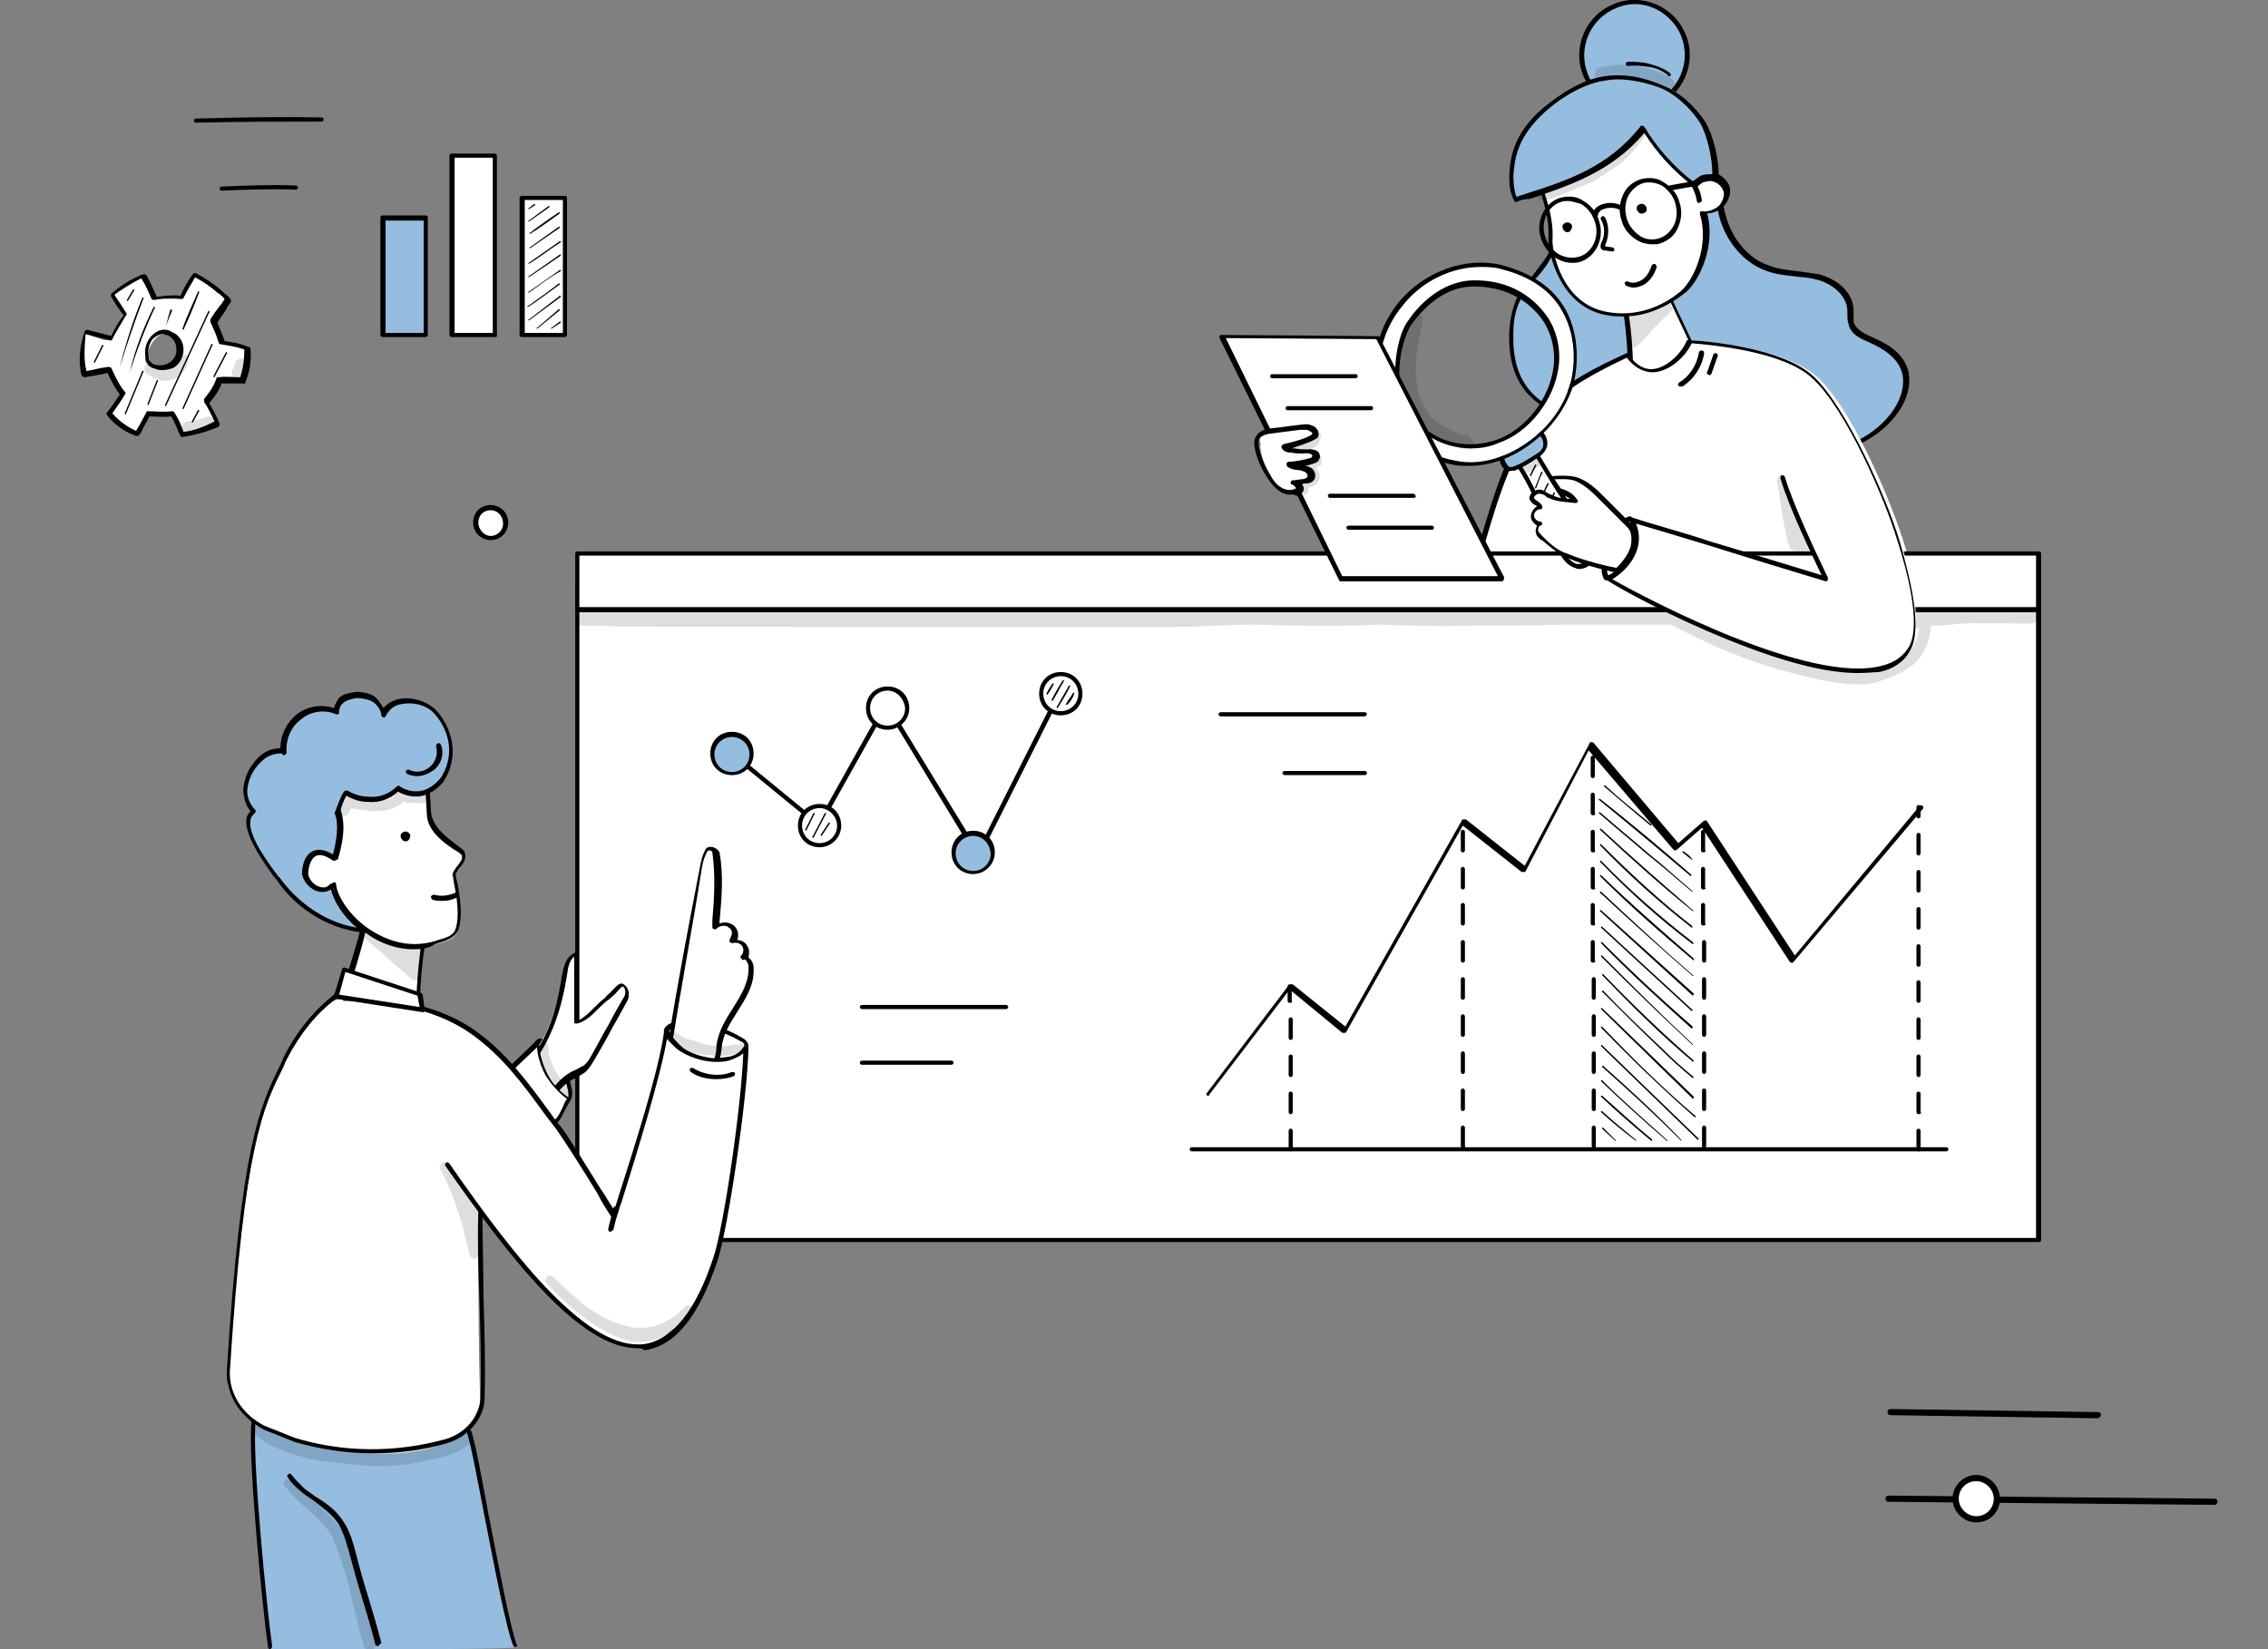 <?xml version="1.0" encoding="utf-8"?>
<!-- Generator: Adobe Illustrator 24.0.0, SVG Export Plug-In . SVG Version: 6.00 Build 0)  -->
<svg version="1.1" id="Capa_1" xmlns="http://www.w3.org/2000/svg" xmlns:xlink="http://www.w3.org/1999/xlink" x="0px" y="0px"
	 viewBox="0 0 220 160" style="enable-background:new 0 0 220 160;" xml:space="preserve">
<rect x="0" y="0" width="220" height="160" fill="#808080" stroke="none"/>
<style type="text/css">
	.st0{fill:#95BDE0;}
	.st1{fill:#FFFFFF;}
	.st2{opacity:0.129;}
</style>
<g>
	<g>
		<g>
			<path class="st0" d="M166.8,19c0.1,3,2,6.1,4.8,7.1c1.5,0.5,3.1,0.4,4.7,0.8c1.5,0.4,3.2,1.6,3.2,3.2c0,0.4-0.1,0.8,0,1.3
				c0.3,1.1,1.5,1.5,2.6,1.9c5.3,2.3,2.6,8.1-2.8,10.1c-2.4,0.9-3.5,1-6,0.7c-2.5-0.4-4.9-1.8-6.7-3.7c-1.8-1.9-3.2-4.3-4.2-6.8
				c-1.2-2.8-2.2-6-1.6-9C161.2,21.5,163.6,18.8,166.8,19z"/>
			<path d="M175.4,44.4c-0.6,0-1.3-0.1-2.2-0.2c-2.4-0.3-4.8-1.7-6.8-3.8c-1.6-1.7-3-3.9-4.3-6.8c-1.6-3.6-2.1-6.5-1.6-9.1
				c0.5-2.9,2.9-5.9,6.4-5.7c0.1,0,0.2,0.1,0.2,0.2c0.1,3.1,2,6,4.6,6.8c0.8,0.3,1.7,0.4,2.6,0.5c0.7,0.1,1.4,0.2,2.1,0.3
				c1.6,0.4,3.3,1.6,3.4,3.4c0,0.2,0,0.3,0,0.5c0,0.3,0,0.5,0,0.7c0.2,0.8,1.1,1.2,2,1.6c0.1,0.1,0.3,0.1,0.4,0.2
				c2,0.9,3.1,2.3,3,4.1c-0.1,2.5-2.5,5.2-5.8,6.4C177.7,44.1,176.7,44.4,175.4,44.4z M166.4,19.2c-3,0-5.1,2.7-5.6,5.4
				c-0.4,2.5,0.1,5.3,1.6,8.8c1.2,2.8,2.6,5,4.2,6.7c1.9,2,4.3,3.3,6.6,3.7c2.6,0.4,3.6,0.2,5.9-0.6c3.1-1.1,5.4-3.7,5.5-6
				c0.1-1.6-0.9-2.8-2.7-3.7c-0.1-0.1-0.3-0.1-0.4-0.2c-0.9-0.4-2-0.8-2.2-1.9c-0.1-0.3-0.1-0.6-0.1-0.9c0-0.2,0-0.3,0-0.4
				c-0.1-1.6-1.7-2.7-3.1-3c-0.7-0.2-1.4-0.2-2.1-0.3c-0.9-0.1-1.8-0.2-2.6-0.5c-2.7-0.9-4.8-3.9-4.9-7.1
				C166.5,19.2,166.5,19.2,166.4,19.2z"/>
		</g>
		<g>
			<path class="st0" d="M153.1,19.6c-0.5-0.6-1.8-0.2-1.8,0.6c0.1,1.8-0.2,3.5-1.6,5.4c-0.7,1-1.6,1.8-2.2,2.8
				c-0.7,1.2-0.9,2.4-1,3.7c-0.1,2.3,0.4,4.7,2.3,6.4c1.8,1.7,5.2,2.4,8,1.2c2.4-1,3.8-3.3,4-5.3c0.2-2-0.6-4-1.5-5.8
				C157.6,25.2,155.5,22.5,153.1,19.6z"/>
			<path d="M153.9,40.5c-1.9,0-3.9-0.6-5.2-1.8c-1.7-1.5-2.4-3.7-2.3-6.5c0.1-1.5,0.4-2.7,1-3.8c0.4-0.6,0.8-1.1,1.3-1.7
				c0.3-0.4,0.6-0.8,0.9-1.2c1.5-2,1.6-3.7,1.5-5.3c0-0.4,0.3-0.8,0.8-1c0.4-0.2,1.1-0.2,1.4,0.3l0,0c2.7,3.1,4.6,5.7,6.2,9
				c0.9,1.8,1.7,3.8,1.6,5.9c-0.2,2.4-1.8,4.5-4.1,5.5C156,40.3,155,40.5,153.9,40.5z M152.4,19.6c-0.1,0-0.3,0-0.4,0.1
				c-0.2,0.1-0.5,0.3-0.5,0.6c0.1,1.6-0.1,3.4-1.6,5.6c-0.3,0.4-0.6,0.8-1,1.2c-0.4,0.5-0.9,1.1-1.2,1.6c-0.6,1-0.9,2.1-0.9,3.6
				c-0.1,2.7,0.6,4.8,2.2,6.2c1.6,1.5,4.9,2.4,7.8,1.1c2.2-0.9,3.7-2.9,3.9-5.1c0.2-2-0.6-3.9-1.5-5.7c-1.6-3.2-3.5-5.8-6.2-8.9l0,0
				C152.8,19.6,152.6,19.6,152.4,19.6z"/>
		</g>
		<g>
			<path class="st1" d="M158.2,35.9c0-2.2-0.2-4.4-0.6-6.8c0.9-0.5,1.8-0.8,2.8-1c0.4-0.1,0.9-0.1,1.3,0.1c0.2,0.2,0.3,0.4,0.4,0.6
				c0.8,1.6,1.5,3.3,2.3,4.9c0.1,0.1,0.1,0.3,0.1,0.4c0,0.2-0.1,0.4-0.3,0.5C162.8,36.3,160.2,36.9,158.2,35.9z"/>
			<path d="M160.3,36.6c-0.8,0-1.6-0.2-2.3-0.5c-0.1,0-0.1-0.1-0.1-0.2c0-2.1-0.2-4.3-0.6-6.8c0-0.1,0-0.2,0.1-0.2
				c0.9-0.5,1.8-0.8,2.8-1c0.4-0.1,1-0.1,1.4,0.2c0.3,0.2,0.4,0.5,0.5,0.7l2.3,4.9c0.1,0.1,0.1,0.3,0.1,0.5c0,0.3-0.2,0.5-0.3,0.7
				C163.3,36,161.8,36.6,160.3,36.6z M158.4,35.8c1.9,0.8,4.3,0.3,5.7-1.2c0.1-0.1,0.2-0.3,0.2-0.4c0-0.1,0-0.2-0.1-0.3l-2.3-4.9
				c-0.1-0.2-0.2-0.4-0.4-0.6c-0.3-0.2-0.7-0.2-1.1-0.1c-0.9,0.2-1.8,0.5-2.6,0.9C158.2,31.7,158.4,33.7,158.4,35.8z"/>
		</g>
		<g>
			<path class="st1" d="M185.1,54.1c-1-4-5.1-13.9-8.6-17.3c-2.6-2.6-8.7-3.5-12.4-3.8c-0.6,1.6-2.5,3.3-4.1,3.1
				c-0.9-0.1-1.7-0.7-2.2-1.6c-2.9,1.5-6,3-8.3,5.5c-3.3,3.5-4.8,9.2-6.2,14.1c3.3-0.1,6.2,0.2,9.5,0.1c1.8-0.1,3.9-0.2,5.6-0.2
				C164.2,53.9,186.2,58.7,185.1,54.1z"/>
		</g>
		<g>
			<path class="st1" d="M52.4,101c-0.6,0.2-0.9,2.5,0,4c0.7,1.2,2.2,2.1,2.7,1.7c0.6-0.5-0.1-2.6-0.9-3.9
				C54,102.5,53,100.8,52.4,101z"/>
			<path d="M54.8,107.1c-0.1,0-0.2,0-0.2,0c-0.8-0.2-1.8-1-2.4-1.9c-0.7-1.2-0.8-2.8-0.5-3.7c0.1-0.4,0.3-0.6,0.5-0.7c0,0,0,0,0,0
				c0.5-0.2,1.2,0.4,2.1,1.9c0.7,1.2,1.7,3.6,0.9,4.2C55.2,107,55,107.1,54.8,107.1z M52.4,101.3L52.4,101.3c-0.1,0-0.2,0.1-0.3,0.4
				c-0.3,0.8-0.2,2.3,0.4,3.3c0.5,0.9,1.5,1.5,2.1,1.7c0.2,0,0.3,0,0.4,0c0.4-0.3-0.1-2.2-1-3.6C52.9,101.2,52.5,101.2,52.4,101.3z"
				/>
		</g>
		<g>
			<g>
				<rect x="56" y="56.9" class="st1" width="141.8" height="63.4"/>
				<path d="M197.8,120.5H56c-0.1,0-0.2-0.1-0.2-0.2V56.9c0-0.1,0.1-0.2,0.2-0.2h141.8c0.1,0,0.2,0.1,0.2,0.2v63.4
					C198,120.4,197.9,120.5,197.8,120.5z M56.2,120.1h141.3v-63H56.2V120.1z"/>
			</g>
			<g>
				<rect x="56" y="53.7" class="st1" width="141.8" height="5.5"/>
				<path d="M197.8,59.4H56c-0.1,0-0.2-0.1-0.2-0.2v-5.5c0-0.1,0.1-0.2,0.2-0.2h141.8c0.1,0,0.2,0.1,0.2,0.2v5.5
					C198,59.3,197.9,59.4,197.8,59.4z M56.2,58.9h141.3v-5H56.2V58.9z"/>
			</g>
			<g class="st2">
				<path d="M197.5,59.4c-0.1-0.1-0.5-0.1-0.4-0.1c-0.2,0-0.5,0-0.7,0c-0.9,0-1.9-0.1-2.8-0.1c-2.8-0.1-5.6,0.2-8.3,0.2
					c-1.4,0-2.8,0.1-4.2,0c-1.1,0-2.2-0.1-3.3-0.1c-3.2,0-6.3-0.2-9.5-0.2c-2.7,0-5.5,0-8.2,0c-2.2,0-4.4,0-6.6,0
					c-1.8-0.1-3.7,0.1-5.5,0.1c-4,0.1-8,0.1-12-0.1c-1.5,0-2.9-0.1-4.4,0c-1.2,0.1-2.5,0-3.7,0c-1.4,0-2.7,0-4.1,0
					c-1.6-0.1-3.2-0.1-4.8,0c-1.3,0-2.6,0.1-3.9,0.1c-1.2,0-2.4,0-3.6,0c-0.9-0.1-53.1-0.1-54,0c-0.5,0-1-0.1-1.4,0.2
					c-0.5,0.5-0.1,1.4,0.6,1.3c1.1,0,2.1,0,3.2,0.1c1.5,0,54.4,0.1,56,0c1.9-0.1,3.8-0.2,5.7-0.2c1.5,0,2.9,0.1,4.4,0.1
					c1.6,0,3.2,0,4.8,0c1,0,2.1-0.1,3.1-0.1c2.9,0.1,5.8,0.2,8.7,0.1c2.9,0,5.9,0,8.8-0.1c2.6,0,5.3,0,7.9,0c0.9,0,1.9,0,2.8,0
					c3.6,1.9,7.4,3.6,11.4,4.6c2.1,0.6,4.3,1.1,6.5,1.2c0.7,0,1.3,0,2-0.2c0.6-0.2,1.1-0.4,1.4-0.5c1-0.4,1.9-0.9,2.6-1.6
					c0.3-0.4,0.6-0.8,0.8-1.3c0.3-0.6,0.4-1.2,0.5-1.8c0-0.1,0-0.2,0-0.3c0.1,0,0.2,0,0.3,0c0.9,0,1.7-0.1,2.6-0.2
					c2.2-0.1,4.4,0,6.6,0c0.2,0,0.5,0,0.7-0.2C197.9,60.2,197.8,59.6,197.5,59.4z M186,61.7c-0.1,0.5-0.6,1.5-0.8,1.6
					c-0.8,1-3.1,1.8-4.2,2c-1.7,0.1-2.6-0.1-4.2-0.4c-2-0.4-4-1-5.9-1.6c-2.4-0.8-4.2-1.6-6.4-2.6c2.2,0,4.3,0,6.5,0
					c2.4,0.1,4.7,0.1,7.1,0.1c1.8,0.1,3.5,0.2,5.3,0.1c0.9,0,1.8,0,2.7,0C186.1,61.1,186.1,61.3,186,61.7z"/>
			</g>
		</g>
		<g>
			<g>
				<path d="M117.2,106.3c0,0-0.1,0-0.1,0c-0.1-0.1-0.1-0.2,0-0.3l7.9-10.4c0,0,0.1-0.1,0.2-0.1c0.1,0,0.1,0,0.2,0l5.1,4.1l11.3-20
					c0-0.1,0.1-0.1,0.2-0.1c0.1,0,0.1,0,0.2,0l5.7,4.5l6.3-11.9c0-0.1,0.1-0.1,0.2-0.1c0.1,0,0.1,0,0.2,0.1l8.2,9.7l2.4-2.1
					c0,0,0.1-0.1,0.2-0.1c0.1,0,0.1,0,0.2,0.1l8.5,13l12.1-14.5c0.1-0.1,0.2-0.1,0.3,0c0.1,0.1,0.1,0.2,0,0.3L174,93.3
					c0,0.1-0.1,0.1-0.2,0.1c-0.1,0-0.1,0-0.2-0.1l-8.5-13l-2.4,2.1c0,0-0.1,0.1-0.2,0.1c-0.1,0-0.1,0-0.2-0.1l-8.2-9.6L148,84.5
					c0,0.1-0.1,0.1-0.2,0.1c-0.1,0-0.1,0-0.2,0l-5.7-4.5l-11.3,20c0,0.1-0.1,0.1-0.2,0.1c-0.1,0-0.1,0-0.2,0l-5.1-4.2l-7.8,10.2
					C117.3,106.3,117.3,106.3,117.2,106.3z"/>
			</g>
			<g>
				<path d="M125.2,111.7c-0.1,0-0.2-0.1-0.2-0.2l0-1.8c0-0.1,0.1-0.2,0.2-0.2c0,0,0,0,0,0c0.1,0,0.2,0.1,0.2,0.2l0,1.8
					C125.4,111.6,125.3,111.7,125.2,111.7C125.2,111.7,125.2,111.7,125.2,111.7z M125.2,108.1c-0.1,0-0.2-0.1-0.2-0.2l0-1.8
					c0-0.1,0.1-0.2,0.2-0.2c0,0,0,0,0,0c0.1,0,0.2,0.1,0.2,0.2l0,1.8C125.4,108,125.3,108.1,125.2,108.1
					C125.2,108.1,125.2,108.1,125.2,108.1z M125.2,104.5c-0.1,0-0.2-0.1-0.2-0.2l0-1.8c0-0.1,0.1-0.2,0.2-0.2c0,0,0,0,0,0
					c0.1,0,0.2,0.1,0.2,0.2l0,1.8C125.4,104.4,125.3,104.5,125.2,104.5C125.2,104.5,125.2,104.5,125.2,104.5z M125.2,100.9
					c-0.1,0-0.2-0.1-0.2-0.2l0-1.8c0-0.1,0.1-0.2,0.2-0.2c0,0,0,0,0,0c0.1,0,0.2,0.1,0.2,0.2l0,1.8
					C125.4,100.8,125.3,100.9,125.2,100.9C125.2,100.9,125.2,100.9,125.2,100.9z M125.1,97.3c-0.1,0-0.2-0.1-0.2-0.2l0-1.4
					c0-0.1,0.1-0.2,0.2-0.2c0,0,0,0,0,0c0.1,0,0.2,0.1,0.2,0.2l0,1.4C125.4,97.2,125.3,97.3,125.1,97.3
					C125.1,97.3,125.1,97.3,125.1,97.3z"/>
			</g>
			<g>
				<path d="M141.9,111.4c-0.1,0-0.2-0.1-0.2-0.2l0-1.8c0-0.1,0.1-0.2,0.2-0.2c0,0,0,0,0,0c0.1,0,0.2,0.1,0.2,0.2l0,1.8
					C142.2,111.3,142.1,111.4,141.9,111.4C141.9,111.4,141.9,111.4,141.9,111.4z M141.9,107.8c-0.1,0-0.2-0.1-0.2-0.2l0-1.8
					c0-0.1,0.1-0.2,0.2-0.2c0,0,0,0,0,0c0.1,0,0.2,0.1,0.2,0.2l0,1.8C142.1,107.7,142,107.8,141.9,107.8
					C141.9,107.8,141.9,107.8,141.9,107.8z M141.9,104.2c-0.1,0-0.2-0.1-0.2-0.2l0-1.8c0-0.1,0.1-0.2,0.2-0.2c0,0,0,0,0,0
					c0.1,0,0.2,0.1,0.2,0.2l0,1.8C142.1,104.1,142,104.2,141.9,104.2C141.9,104.2,141.9,104.2,141.9,104.2z M141.9,100.6
					c-0.1,0-0.2-0.1-0.2-0.2l0-1.8c0-0.1,0.1-0.2,0.2-0.2c0,0,0,0,0,0c0.1,0,0.2,0.1,0.2,0.2l0,1.8
					C142.1,100.5,142,100.6,141.9,100.6C141.9,100.6,141.9,100.6,141.9,100.6z M141.9,97c-0.1,0-0.2-0.1-0.2-0.2l0-1.8
					c0-0.1,0.1-0.2,0.2-0.2c0,0,0,0,0,0c0.1,0,0.2,0.1,0.2,0.2l0,1.8C142.1,96.9,142,97,141.9,97C141.9,97,141.9,97,141.9,97z
					 M141.9,93.4c-0.1,0-0.2-0.1-0.2-0.2l0-1.8c0-0.1,0.1-0.2,0.2-0.2c0,0,0,0,0,0c0.1,0,0.2,0.1,0.2,0.2l0,1.8
					C142.1,93.3,142,93.4,141.9,93.4C141.9,93.4,141.9,93.4,141.9,93.4z M141.9,89.8c-0.1,0-0.2-0.1-0.2-0.2l0-1.8
					c0-0.1,0.1-0.2,0.2-0.2c0,0,0,0,0,0c0.1,0,0.2,0.1,0.2,0.2l0,1.8C142.1,89.7,142,89.8,141.9,89.8
					C141.9,89.8,141.9,89.8,141.9,89.8z M141.9,86.3c-0.1,0-0.2-0.1-0.2-0.2l0-1.8c0-0.1,0.1-0.2,0.2-0.2c0,0,0,0,0,0
					c0.1,0,0.2,0.1,0.2,0.2l0,1.8C142.1,86.2,142,86.3,141.9,86.3C141.9,86.3,141.9,86.3,141.9,86.3z M141.9,82.7
					c-0.1,0-0.2-0.1-0.2-0.2l0-1.8c0-0.1,0.1-0.2,0.2-0.2c0,0,0,0,0,0c0.1,0,0.2,0.1,0.2,0.2l0,1.8C142.1,82.6,142,82.7,141.9,82.7
					C141.9,82.7,141.9,82.7,141.9,82.7z"/>
			</g>
			<g>
				<path d="M154.6,111.4c-0.1,0-0.2-0.1-0.2-0.2l0-1.8c0-0.1,0.1-0.2,0.2-0.2c0,0,0,0,0,0c0.1,0,0.2,0.1,0.2,0.2l0,1.8
					C154.8,111.3,154.7,111.4,154.6,111.4C154.6,111.4,154.6,111.4,154.6,111.4z M154.6,107.8c-0.1,0-0.2-0.1-0.2-0.2l0-1.8
					c0-0.1,0.1-0.2,0.2-0.2c0,0,0,0,0,0c0.1,0,0.2,0.1,0.2,0.2l0,1.8C154.8,107.7,154.7,107.8,154.6,107.8
					C154.6,107.8,154.6,107.8,154.6,107.8z M154.6,104.2c-0.1,0-0.2-0.1-0.2-0.2l0-1.8c0-0.1,0.1-0.2,0.2-0.2c0,0,0,0,0,0
					c0.1,0,0.2,0.1,0.2,0.2l0,1.8C154.8,104.1,154.7,104.2,154.6,104.2C154.6,104.2,154.6,104.2,154.6,104.2z M154.6,100.6
					c-0.1,0-0.2-0.1-0.2-0.2l0-1.8c0-0.1,0.1-0.2,0.2-0.2c0,0,0,0,0,0c0.1,0,0.2,0.1,0.2,0.2l0,1.8
					C154.8,100.5,154.7,100.6,154.6,100.6C154.6,100.6,154.6,100.6,154.6,100.6z M154.6,97c-0.1,0-0.2-0.1-0.2-0.2l0-1.8
					c0-0.1,0.1-0.2,0.2-0.2c0,0,0,0,0,0c0.1,0,0.2,0.1,0.2,0.2l0,1.8C154.8,96.9,154.7,97,154.6,97C154.6,97,154.6,97,154.6,97z
					 M154.5,93.4c-0.1,0-0.2-0.1-0.2-0.2l0-1.8c0-0.1,0.1-0.2,0.2-0.2c0,0,0,0,0,0c0.1,0,0.2,0.1,0.2,0.2l0,1.8
					C154.8,93.3,154.7,93.4,154.5,93.4C154.5,93.4,154.5,93.4,154.5,93.4z M154.5,89.8c-0.1,0-0.2-0.1-0.2-0.2l0-1.8
					c0-0.1,0.1-0.2,0.2-0.2c0,0,0,0,0,0c0.1,0,0.2,0.1,0.2,0.2l0,1.8C154.8,89.7,154.7,89.8,154.5,89.8
					C154.5,89.8,154.5,89.8,154.5,89.8z M154.5,86.3c-0.1,0-0.2-0.1-0.2-0.2l0-1.8c0-0.1,0.1-0.2,0.2-0.2c0,0,0,0,0,0
					c0.1,0,0.2,0.1,0.2,0.2l0,1.8C154.8,86.2,154.7,86.3,154.5,86.3C154.5,86.3,154.5,86.3,154.5,86.3z M154.5,82.7
					c-0.1,0-0.2-0.1-0.2-0.2l0-1.8c0-0.1,0.1-0.2,0.2-0.2c0,0,0,0,0,0c0.1,0,0.2,0.1,0.2,0.2l0,1.8
					C154.8,82.6,154.7,82.7,154.5,82.7C154.5,82.7,154.5,82.7,154.5,82.7z M154.5,79.1c-0.1,0-0.2-0.1-0.2-0.2l0-1.8
					c0-0.1,0.1-0.2,0.2-0.2c0,0,0,0,0,0c0.1,0,0.2,0.1,0.2,0.2l0,1.8C154.8,79,154.7,79.1,154.5,79.1
					C154.5,79.1,154.5,79.1,154.5,79.1z M154.5,75.5c-0.1,0-0.2-0.1-0.2-0.2l0-1.8c0-0.1,0.1-0.2,0.2-0.2c0,0,0,0,0,0
					c0.1,0,0.2,0.1,0.2,0.2l0,1.8C154.7,75.4,154.6,75.5,154.5,75.5C154.5,75.5,154.5,75.5,154.5,75.5z"/>
			</g>
			<g>
				<path d="M165.3,111.4c-0.1,0-0.2-0.1-0.2-0.2l0-1.8c0-0.1,0.1-0.2,0.2-0.2c0,0,0,0,0,0c0.1,0,0.2,0.1,0.2,0.2l0,1.8
					C165.5,111.3,165.4,111.4,165.3,111.4C165.3,111.4,165.3,111.4,165.3,111.4z M165.3,107.8c-0.1,0-0.2-0.1-0.2-0.2l0-1.8
					c0-0.1,0.1-0.2,0.2-0.2c0,0,0,0,0,0c0.1,0,0.2,0.1,0.2,0.2l0,1.8C165.5,107.7,165.4,107.8,165.3,107.8
					C165.3,107.8,165.3,107.8,165.3,107.8z M165.3,104.2c-0.1,0-0.2-0.1-0.2-0.2l0-1.8c0-0.1,0.1-0.2,0.2-0.2c0,0,0,0,0,0
					c0.1,0,0.2,0.1,0.2,0.2l0,1.8C165.5,104.1,165.4,104.2,165.3,104.2C165.3,104.2,165.3,104.2,165.3,104.2z M165.3,100.6
					c-0.1,0-0.2-0.1-0.2-0.2l0-1.8c0-0.1,0.1-0.2,0.2-0.2c0,0,0,0,0,0c0.1,0,0.2,0.1,0.2,0.2l0,1.8
					C165.5,100.5,165.4,100.6,165.3,100.6C165.3,100.6,165.3,100.6,165.3,100.6z M165.3,97c-0.1,0-0.2-0.1-0.2-0.2l0-1.8
					c0-0.1,0.1-0.2,0.2-0.2c0,0,0,0,0,0c0.1,0,0.2,0.1,0.2,0.2l0,1.8C165.5,96.9,165.4,97,165.3,97C165.3,97,165.3,97,165.3,97z
					 M165.3,93.4c-0.1,0-0.2-0.1-0.2-0.2l0-1.8c0-0.1,0.1-0.2,0.2-0.2c0,0,0,0,0,0c0.1,0,0.2,0.1,0.2,0.2l0,1.8
					C165.5,93.3,165.4,93.4,165.3,93.4C165.3,93.4,165.3,93.4,165.3,93.4z M165.2,89.8c-0.1,0-0.2-0.1-0.2-0.2l0-1.8
					c0-0.1,0.1-0.2,0.2-0.2c0,0,0,0,0,0c0.1,0,0.2,0.1,0.2,0.2l0,1.8C165.5,89.7,165.4,89.8,165.2,89.8
					C165.2,89.8,165.2,89.8,165.2,89.8z M165.2,86.3c-0.1,0-0.2-0.1-0.2-0.2l0-1.8c0-0.1,0.1-0.2,0.2-0.2c0,0,0,0,0,0
					c0.1,0,0.2,0.1,0.2,0.2l0,1.8C165.5,86.2,165.4,86.3,165.2,86.3C165.2,86.3,165.2,86.3,165.2,86.3z M165.2,82.7
					c-0.1,0-0.2-0.1-0.2-0.2l0-1.8c0-0.1,0.1-0.2,0.2-0.2c0,0,0,0,0,0c0.1,0,0.2,0.1,0.2,0.2l0,1.8
					C165.5,82.6,165.4,82.7,165.2,82.7C165.2,82.7,165.2,82.7,165.2,82.7z"/>
			</g>
			<g>
				<path d="M186.1,111.7c-0.1,0-0.2-0.1-0.2-0.2l0-1.8c0-0.1,0.1-0.2,0.2-0.2c0,0,0,0,0,0c0.1,0,0.2,0.1,0.2,0.2l0,1.8
					C186.4,111.6,186.3,111.7,186.1,111.7C186.1,111.7,186.1,111.7,186.1,111.7z M186.1,108.1c-0.1,0-0.2-0.1-0.2-0.2l0-1.8
					c0-0.1,0.1-0.2,0.2-0.2c0,0,0,0,0,0c0.1,0,0.2,0.1,0.2,0.2l0,1.8C186.4,108,186.3,108.1,186.1,108.1
					C186.1,108.1,186.1,108.1,186.1,108.1z M186.1,104.5c-0.1,0-0.2-0.1-0.2-0.2l0-1.8c0-0.1,0.1-0.2,0.2-0.2c0,0,0,0,0,0
					c0.1,0,0.2,0.1,0.2,0.2l0,1.8C186.3,104.4,186.2,104.5,186.1,104.5C186.1,104.5,186.1,104.5,186.1,104.5z M186.1,100.9
					c-0.1,0-0.2-0.1-0.2-0.2l0-1.8c0-0.1,0.1-0.2,0.2-0.2c0,0,0,0,0,0c0.1,0,0.2,0.1,0.2,0.2l0,1.8
					C186.3,100.8,186.2,100.9,186.1,100.9C186.1,100.9,186.1,100.9,186.1,100.9z M186.1,97.3c-0.1,0-0.2-0.1-0.2-0.2l0-1.8
					c0-0.1,0.1-0.2,0.2-0.2c0,0,0,0,0,0c0.1,0,0.2,0.1,0.2,0.2l0,1.8C186.3,97.2,186.2,97.3,186.1,97.3
					C186.1,97.3,186.1,97.3,186.1,97.3z M186.1,93.8c-0.1,0-0.2-0.1-0.2-0.2l0-1.8c0-0.1,0.1-0.2,0.2-0.2c0,0,0,0,0,0
					c0.1,0,0.2,0.1,0.2,0.2l0,1.8C186.3,93.7,186.2,93.8,186.1,93.8C186.1,93.8,186.1,93.8,186.1,93.8z M186.1,90.2
					c-0.1,0-0.2-0.1-0.2-0.2l0-1.8c0-0.1,0.1-0.2,0.2-0.2c0,0,0,0,0,0c0.1,0,0.2,0.1,0.2,0.2l0,1.8
					C186.3,90.1,186.2,90.2,186.1,90.2C186.1,90.2,186.1,90.2,186.1,90.2z M186.1,86.6c-0.1,0-0.2-0.1-0.2-0.2l0-1.8
					c0-0.1,0.1-0.2,0.2-0.2c0,0,0,0,0,0c0.1,0,0.2,0.1,0.2,0.2l0,1.8C186.3,86.5,186.2,86.6,186.1,86.6
					C186.1,86.6,186.1,86.6,186.1,86.6z M186.1,83c-0.1,0-0.2-0.1-0.2-0.2l0-1.8c0-0.1,0.1-0.2,0.2-0.2c0,0,0,0,0,0
					c0.1,0,0.2,0.1,0.2,0.2l0,1.8C186.3,82.9,186.2,83,186.1,83C186.1,83,186.1,83,186.1,83z M186.1,79.4c-0.1,0-0.2-0.1-0.2-0.2
					l0-0.9c0-0.1,0.1-0.2,0.2-0.2c0,0,0,0,0,0c0.1,0,0.2,0.1,0.2,0.2l0,0.9C186.3,79.3,186.2,79.4,186.1,79.4
					C186.1,79.4,186.1,79.4,186.1,79.4z"/>
			</g>
			<g>
				<path d="M188.8,111.7h-73.2c-0.1,0-0.2-0.1-0.2-0.2c0-0.1,0.1-0.2,0.2-0.2h73.2c0.1,0,0.2,0.1,0.2,0.2
					C189,111.6,188.9,111.7,188.8,111.7z"/>
			</g>
			<g>
				<path d="M156.7,110.7C156.7,110.7,156.7,110.7,156.7,110.7l-1.3-1.2c0,0,0-0.1,0-0.1c0,0,0.1,0,0.1,0l1.2,1.2
					C156.8,110.6,156.8,110.6,156.7,110.7C156.8,110.7,156.8,110.7,156.7,110.7z"/>
			</g>
			<g>
				<path d="M158.7,110.7C158.6,110.7,158.6,110.7,158.7,110.7c-1.2-0.9-2.3-1.8-3.4-2.8c0,0,0-0.1,0-0.1c0,0,0.1,0,0.1,0
					c1.1,1,2.2,1.9,3.3,2.8C158.7,110.6,158.7,110.6,158.7,110.7C158.7,110.7,158.7,110.7,158.7,110.7z"/>
			</g>
			<g>
				<path d="M160.2,110.7C160.2,110.7,160.1,110.7,160.2,110.7c-1.7-1.4-3.3-2.8-4.9-4.3c0,0,0-0.1,0-0.1c0,0,0.1,0,0.1,0
					c1.6,1.4,3.2,2.9,4.8,4.2C160.3,110.6,160.3,110.6,160.2,110.7C160.2,110.7,160.2,110.7,160.2,110.7z"/>
			</g>
			<g>
				<path d="M161.7,110.7C161.7,110.7,161.7,110.7,161.7,110.7c-2.2-1.9-4.3-3.8-6.4-5.8c0,0,0-0.1,0-0.1c0,0,0.1,0,0.1,0
					c2,2,4.2,3.9,6.3,5.8C161.8,110.6,161.8,110.6,161.7,110.7C161.7,110.7,161.7,110.7,161.7,110.7z"/>
			</g>
			<g>
				<path d="M163.1,110.7C163,110.7,163,110.7,163.1,110.7c-2.5-2.5-5.1-4.9-7.7-7.2c0,0,0-0.1,0-0.1c0,0,0.1,0,0.1,0
					c2.6,2.3,5.2,4.7,7.6,7.2C163.1,110.6,163.1,110.7,163.1,110.7C163.1,110.7,163.1,110.7,163.1,110.7z"/>
			</g>
			<g>
				<path d="M164.7,110.6C164.7,110.6,164.7,110.5,164.7,110.6l-9.4-9.1c0,0,0-0.1,0-0.1c0,0,0.1,0,0.1,0l9.3,9
					C164.8,110.5,164.8,110.5,164.7,110.6C164.8,110.5,164.8,110.6,164.7,110.6z"/>
			</g>
			<g>
				<path d="M164.4,108.4C164.4,108.4,164.4,108.4,164.4,108.4c-3.2-2.8-6.2-5.7-9.1-8.7c0,0,0-0.1,0-0.1c0,0,0.1,0,0.1,0
					c2.9,3,5.9,6,9.1,8.7C164.5,108.3,164.5,108.4,164.4,108.4C164.4,108.4,164.4,108.4,164.4,108.4z"/>
			</g>
			<g>
				<path d="M164.2,106.6C164.2,106.6,164.2,106.6,164.2,106.6l-8.9-8.7c0,0,0-0.1,0-0.1c0,0,0.1,0,0.1,0l8.9,8.6
					C164.3,106.5,164.3,106.6,164.2,106.6C164.3,106.6,164.2,106.6,164.2,106.6z"/>
			</g>
			<g>
				<path d="M164.2,104.6C164.2,104.6,164.1,104.6,164.2,104.6c-1.1-0.9-2.2-1.9-3.1-2.8c-1.9-1.8-3.8-3.7-5.7-5.6c0,0,0-0.1,0-0.1
					c0,0,0.1,0,0.1,0c1.8,1.9,3.8,3.8,5.7,5.6c1,1,2,1.9,3.1,2.8C164.2,104.5,164.3,104.6,164.2,104.6
					C164.2,104.6,164.2,104.6,164.2,104.6z"/>
			</g>
			<g>
				<path d="M164.2,103C164.2,103,164.1,103,164.2,103c-3.1-2.6-6-5.5-8.8-8.4c0,0,0-0.1,0-0.1c0,0,0.1,0,0.1,0
					c2.8,2.9,5.7,5.7,8.8,8.4C164.3,102.9,164.3,103,164.2,103C164.2,103,164.2,103,164.2,103z"/>
			</g>
			<g>
				<path d="M164.2,101.4C164.1,101.4,164.1,101.4,164.2,101.4c-3-2.8-6-5.7-8.9-8.6c0,0,0-0.1,0-0.1c0,0,0.1,0,0.1,0
					c2.9,2.9,5.8,5.8,8.8,8.6C164.2,101.3,164.2,101.4,164.2,101.4C164.2,101.4,164.2,101.4,164.2,101.4z"/>
			</g>
			<g>
				<path d="M164.1,99.8C164.1,99.8,164.1,99.7,164.1,99.8c-3-2.7-6-5.4-8.8-8.3c0,0,0-0.1,0-0.1c0,0,0.1,0,0.1,0
					c2.8,2.8,5.8,5.6,8.8,8.2C164.2,99.6,164.2,99.7,164.1,99.8C164.2,99.7,164.2,99.8,164.1,99.8z"/>
			</g>
			<g>
				<path d="M164.1,98.1C164.1,98.1,164.1,98.1,164.1,98.1l-8.8-8.1c0,0,0-0.1,0-0.1c0,0,0.1,0,0.1,0l8.8,8.1
					C164.2,98,164.2,98,164.1,98.1C164.2,98.1,164.2,98.1,164.1,98.1z"/>
			</g>
			<g>
				<path d="M164.2,96.6C164.2,96.6,164.2,96.6,164.2,96.6l-9-8.2c0,0,0-0.1,0-0.1c0,0,0.1,0,0.1,0l9,8.1
					C164.3,96.5,164.3,96.5,164.2,96.6C164.3,96.6,164.3,96.6,164.2,96.6z"/>
			</g>
			<g>
				<path d="M164.2,94.7C164.2,94.7,164.1,94.7,164.2,94.7c-3.1-2.7-6.1-5.4-9-8.1c0,0,0-0.1,0-0.1c0,0,0.1,0,0.1,0
					c2.9,2.7,5.9,5.5,8.9,8.1C164.3,94.6,164.3,94.6,164.2,94.7C164.2,94.7,164.2,94.7,164.2,94.7z"/>
			</g>
			<g>
				<path d="M164.3,93.2C164.2,93.2,164.2,93.2,164.3,93.2c-3.1-2.6-6.2-5.3-9.1-8.2c0,0,0-0.1,0-0.1c0,0,0.1,0,0.1,0
					c2.9,2.8,6,5.5,9,8.1C164.3,93.1,164.3,93.1,164.3,93.2C164.3,93.2,164.3,93.2,164.3,93.2z"/>
			</g>
			<g>
				<path d="M164.2,91.6C164.2,91.6,164.2,91.6,164.2,91.6c-3.2-2.4-6.2-5.1-9-8c0,0,0-0.1,0-0.1c0,0,0.1,0,0.1,0
					c2.8,2.9,5.8,5.5,8.9,7.9C164.3,91.5,164.3,91.5,164.2,91.6C164.3,91.6,164.3,91.6,164.2,91.6z"/>
			</g>
			<g>
				<path d="M164.1,90C164.1,90,164.1,90,164.1,90c-3.1-2.4-6.1-5.1-8.9-8c0,0,0-0.1,0-0.1c0,0,0.1,0,0.1,0c2.8,2.8,5.7,5.5,8.8,7.9
					C164.2,89.9,164.2,90,164.1,90C164.2,90,164.1,90,164.1,90z"/>
			</g>
			<g>
				<path d="M164.2,88.4C164.2,88.4,164.2,88.4,164.2,88.4c-3.1-2.5-6.1-5.2-9-7.9c0,0,0-0.1,0-0.1c0,0,0.1,0,0.1,0
					c2.9,2.7,5.9,5.3,8.9,7.9C164.3,88.3,164.3,88.4,164.2,88.4C164.2,88.4,164.2,88.4,164.2,88.4z"/>
			</g>
			<g>
				<path d="M164.1,86.5C164.1,86.5,164.1,86.5,164.1,86.5c-1.4-1.2-2.8-2.4-4.3-3.6c-1.5-1.3-3.1-2.6-4.7-4c0,0,0-0.1,0-0.1
					c0,0,0.1,0,0.1,0c1.6,1.4,3.2,2.7,4.7,4c1.5,1.2,2.8,2.4,4.2,3.6C164.2,86.4,164.2,86.5,164.1,86.5
					C164.1,86.5,164.1,86.5,164.1,86.5z"/>
			</g>
			<g>
				<path d="M164,85C164,85,164,85,164,85c-2.5-2.1-5.7-4.8-8.9-7.4c0,0,0-0.1,0-0.1c0,0,0.1,0,0.1,0c3.3,2.6,6.5,5.3,8.9,7.4
					C164.1,84.9,164.1,84.9,164,85C164.1,85,164,85,164,85z"/>
			</g>
			<g>
				<path d="M160.1,80.1C160.1,80.1,160.1,80.1,160.1,80.1c-1.7-1.4-3.2-2.7-4.5-3.8c0,0,0-0.1,0-0.1c0,0,0.1,0,0.1,0
					c1.3,1.2,2.8,2.4,4.5,3.8C160.2,80,160.2,80.1,160.1,80.1C160.1,80.1,160.1,80.1,160.1,80.1z"/>
			</g>
			<g>
				<path d="M164.1,83.4C164.1,83.4,164.1,83.4,164.1,83.4c-0.3-0.2-0.6-0.5-0.9-0.7c0,0,0-0.1,0-0.1c0,0,0.1,0,0.1,0
					c0.3,0.2,0.6,0.4,0.8,0.7C164.2,83.3,164.2,83.4,164.1,83.4C164.2,83.4,164.2,83.4,164.1,83.4z"/>
			</g>
		</g>
		<g>
			<path class="st1" d="M41.1,91.8c-0.4,2.5-0.5,5-0.5,7.5c0,0.2,0,0.4-0.1,0.6c-0.1,0.2-0.3,0.3-0.5,0.4c-1.3,0.8-2.8,1.1-4.2,0.7
				s-2.7-1.5-2.8-3.1c0.6-2,1.6-4.9,2.4-8.1C37.1,90.6,39,91.1,41.1,91.8z"/>
			<path d="M37,101.4c-0.4,0-0.9-0.1-1.3-0.2c-1.6-0.4-2.8-1.8-3-3.3c0,0,0-0.1,0-0.1c0.2-0.6,0.4-1.3,0.6-2
				c0.5-1.7,1.2-3.8,1.8-6.1c0-0.1,0.1-0.1,0.1-0.1c0.1,0,0.1,0,0.2,0c1.7,0.7,3.4,1.3,5.6,2c0.1,0,0.2,0.1,0.2,0.2
				c-0.4,2.5-0.5,5-0.5,7.4c0,0.2,0,0.5-0.1,0.7c-0.1,0.2-0.3,0.4-0.5,0.5C39.2,101.1,38.1,101.4,37,101.4z M33.2,97.9
				c0.2,1.6,1.4,2.6,2.6,2.9c1.3,0.3,2.8,0.1,4.1-0.7c0.1-0.1,0.3-0.2,0.4-0.3c0.1-0.1,0.1-0.3,0.1-0.5c-0.1-2.4,0.1-4.9,0.4-7.3
				c-2.1-0.6-3.7-1.2-5.3-1.8c-0.5,2.2-1.2,4.3-1.7,5.9C33.6,96.7,33.4,97.3,33.2,97.9z"/>
		</g>
		<g>
			<path class="st1" d="M41.7,78.9c0.1,2.4,3.2,3.5,3.4,4.1c0.2,0.8-1,1.5-1,2c0.1,1,0.8,3.4,0.3,5.3c-0.3,0.9-1.4,1.1-2.1,1.3
				c-5.3,1.6-9.7-3.4-9.8-5.7c-1.3,1.2-2.6-0.3-2.7-1c-0.1-1,0.7-3.2,2.9-1.5c1.3-4.4-0.2-4.5,0-6.7c0.7-1,3.6-1.5,4.6-2.1
				c0.2-0.1,0.7-1.5,0.9-1.5c0.3-0.1,2.7,1.3,3,1.5C41.4,74.6,41.5,74.5,41.7,78.9z"/>
			<path d="M40.1,92.1c-1.5,0-3.1-0.5-4.5-1.5c-1.9-1.3-3.1-3.1-3.4-4.4c-0.5,0.3-1,0.3-1.5,0.1c-0.7-0.3-1.2-1-1.3-1.6
				c0-0.7,0.2-1.8,1-2.2c0.4-0.2,1-0.3,2,0.3c0.7-2.5,0.4-3.4,0.1-4.4c-0.2-0.6-0.3-1.2-0.2-2c0,0,0-0.1,0-0.1
				c0.5-0.6,1.7-1.1,2.9-1.5c0.7-0.2,1.4-0.5,1.8-0.7c0.1-0.1,0.2-0.4,0.3-0.6c0.4-0.7,0.5-1,0.7-1c0.5-0.1,2.9,1.4,3.2,1.6l0,0
				c0.3,0.3,0.4,0.4,0.6,4.6c0.1,1.5,1.5,2.5,2.4,3.2c0.5,0.4,0.9,0.6,0.9,0.9c0.2,0.6-0.3,1.2-0.6,1.5c-0.1,0.2-0.3,0.4-0.3,0.5
				c0,0.3,0.1,0.6,0.2,1c0.2,1.2,0.5,2.9,0.1,4.3c-0.3,0.9-1.3,1.2-2,1.4c-0.1,0-0.2,0.1-0.3,0.1C41.6,92,40.9,92.1,40.1,92.1z
				 M32.4,85.6C32.4,85.6,32.4,85.7,32.4,85.6c0.2,0,0.2,0.1,0.2,0.2c0.1,1.1,1.3,3.1,3.3,4.4c1.4,0.9,3.6,1.9,6.3,1.1
				c0.1,0,0.2-0.1,0.3-0.1c0.7-0.2,1.5-0.4,1.7-1.1c0.4-1.3,0.1-3-0.1-4.1c-0.1-0.4-0.1-0.8-0.2-1.1c0-0.3,0.2-0.5,0.4-0.8
				c0.3-0.4,0.6-0.7,0.5-1.1c0-0.1-0.4-0.4-0.8-0.6c-1-0.7-2.6-1.8-2.6-3.5c-0.2-3.9-0.3-4.1-0.4-4.3c0,0,0,0,0,0
				c-0.2-0.2-2.3-1.4-2.8-1.5c-0.1,0.1-0.3,0.5-0.4,0.7c-0.3,0.5-0.3,0.7-0.5,0.7c-0.4,0.3-1.1,0.5-1.9,0.8c-1,0.4-2.2,0.7-2.6,1.3
				c-0.1,0.8,0.1,1.2,0.2,1.8c0.3,1,0.6,2.1-0.2,4.9c0,0.1-0.1,0.1-0.1,0.1c-0.1,0-0.1,0-0.2,0c-0.7-0.5-1.3-0.7-1.8-0.4
				c-0.6,0.3-0.8,1.2-0.8,1.8c0,0.3,0.4,1,1,1.2c0.5,0.2,0.9,0.1,1.3-0.3C32.3,85.7,32.3,85.6,32.4,85.6z M37.1,74.2L37.1,74.2
				L37.1,74.2z"/>
		</g>
		<g>
			<path class="st1" d="M64.6,100c0.3-0.5,0.9-0.6,1.5-0.6c2,0,4,0.5,5.8,1.5c0.2,0.1,0.5,0.3,0.5,0.5c0,0.1,0,0.3-0.1,0.4
				c-0.4,0.8-1.3,1-2.2,1c-0.9,0-1.8,0-2.6-0.4C66.4,102,65.2,101.3,64.6,100z"/>
			<path d="M69.5,103.1c-0.7,0-1.4-0.1-2.1-0.4c-1-0.5-2.3-1.2-3-2.6c0-0.1,0-0.1,0-0.2c0.2-0.5,0.8-0.8,1.7-0.8c0,0,0,0,0.1,0
				c2,0,4,0.5,5.8,1.6c0.2,0.1,0.5,0.3,0.6,0.7c0,0.2-0.1,0.4-0.1,0.5c-0.5,1-1.5,1.1-2.4,1.2C69.9,103.1,69.7,103.1,69.5,103.1z
				 M64.9,100c0.6,1.2,1.8,1.9,2.7,2.3c0.8,0.4,1.7,0.4,2.5,0.3c1.1-0.1,1.7-0.3,2-0.9c0.1-0.1,0.1-0.2,0.1-0.3
				c0-0.2-0.2-0.3-0.4-0.4c-1.7-1-3.6-1.5-5.6-1.5c0,0,0,0,0,0C65.5,99.6,65.1,99.7,64.9,100z"/>
		</g>
		<g>
			<path d="M39.8,81c-0.1-0.2-0.3-0.4-0.6-0.3c-0.3,0.1-0.4,0.3-0.3,0.6c0.1,0.2,0.3,0.4,0.6,0.3C39.7,81.5,39.8,81.3,39.8,81z"/>
		</g>
		<g>
			<path class="st1" d="M52.2,109.1c0.7-1.9,1.5-3.8,3.3-4.9c0.4-0.2,0.8-0.4,1.2-0.7c0.5-0.4,0.8-0.9,1-1.5c0.7-1.4,2.2-4,2.9-5.4
				c0.2-0.4,0.1-0.9-0.3-1.2c-0.3-0.2-1.3,1.2-1.6,1.4c-1,0.7-1.7,2-2.9,2.3c0-2.2,0-4.5,0-6.7c-0.8,0.3-1,1.3-1.2,2.1
				c-0.3,2-0.8,4-1.7,5.8c-0.9,1.8-2.2,3.5-4,4.7c0,1.1,0.2,2.2,0.8,3.1S51.4,109.6,52.2,109.1z"/>
			<path d="M51.5,109.5c-0.1,0-0.2,0-0.3,0c-0.6-0.1-1.1-0.5-1.5-1.1c-0.5-0.8-0.8-1.9-0.8-3.2c0-0.1,0-0.1,0.1-0.2
				c1.6-1.1,3-2.7,3.9-4.6c0.9-1.8,1.3-3.8,1.6-5.7c0.2-1,0.4-1.9,1.3-2.3c0.1,0,0.1,0,0.2,0c0.1,0,0.1,0.1,0.1,0.2l0,6.4
				c0.6-0.3,1-0.7,1.5-1.2c0.3-0.3,0.7-0.7,1.1-1c0.1-0.1,0.2-0.3,0.4-0.4c0.6-0.6,1-1.2,1.4-0.9c0.5,0.3,0.6,1,0.4,1.5
				c-0.4,0.7-0.9,1.7-1.5,2.7c-0.5,1-1.1,2-1.5,2.7c-0.3,0.5-0.6,1.1-1.1,1.6c-0.3,0.2-0.6,0.4-0.8,0.5c-0.1,0.1-0.3,0.1-0.4,0.2
				c-1.7,0.9-2.5,2.8-3.2,4.7c0,0,0,0.1-0.1,0.1C52.1,109.4,51.8,109.5,51.5,109.5z M52.2,109.1L52.2,109.1L52.2,109.1z M49.4,105.2
				c0,1.2,0.3,2.2,0.7,2.9c0.3,0.5,0.7,0.8,1.2,0.9c0.3,0.1,0.5,0,0.7-0.1c0.8-2,1.6-3.9,3.4-4.9c0.1-0.1,0.3-0.1,0.4-0.2
				c0.3-0.1,0.5-0.3,0.8-0.4c0.5-0.4,0.7-0.9,1-1.4c0.4-0.7,0.9-1.7,1.5-2.7c0.5-1,1.1-2,1.5-2.7c0.1-0.3,0.1-0.7-0.2-0.9
				c-0.2,0.1-0.6,0.6-0.8,0.8C59.2,96.8,59.1,97,59,97c-0.4,0.3-0.7,0.6-1,0.9c-0.6,0.6-1.2,1.2-2,1.4c-0.1,0-0.1,0-0.2,0
				c-0.1,0-0.1-0.1-0.1-0.2l0-6.3c-0.5,0.4-0.6,1.1-0.7,1.8c-0.3,1.9-0.8,4-1.7,5.9C52.4,102.5,51.1,104.1,49.4,105.2z"/>
		</g>
		<g>
			<path class="st0" d="M24.6,136.6c-0.1,5.6,0.4,11.2,0.9,16.8c0.2,2.3,0.3,4.4,0.7,6.6c0,0,24,0.1,23.8-0.2
				c-1.8-6.9-3.4-14.3-4.5-21.3c0-0.2-0.1-0.4-0.2-0.5c-0.1-0.1-0.3-0.2-0.5-0.2c-0.7-0.2-1.4-0.4-2.1-0.6c-1-0.3-2-0.5-3-0.7
				c-1.5-0.3-3.1-0.3-4.6-0.3c-1.3,0-2.7,0-4,0C28.7,136.1,26.3,136.1,24.6,136.6z"/>
		</g>
		<g>
			<path class="st1" d="M65,101.2c0.9-5.7,2-11.4,3.1-17.1c0.1-0.5,0.2-1.1,0.5-1.5c0.2-0.4,0.8-0.3,0.9,0.1c0.4,2.4,0.2,4.8,0,7.3
				c0.4-0.4,1.1-0.4,1.5-0.1c0.4,0.3,0.5,1,0.1,1.4c0.4-0.1,0.9,0,1.2,0.4c0.2,0.4,0.2,0.9-0.2,1.2c0.4-0.2,0.8,0.3,0.8,0.8
				c0.2,2.9-2.7,4.9-3.1,7.7c-0.1,0.4-0.1,1.1-0.4,1.4c-0.2,0.3-0.6,0.4-1,0.5C66.8,103.6,64.8,102.5,65,101.2z"/>
			<path d="M68,103.7c-1,0-2.1-0.4-2.7-1.1c-0.4-0.4-0.6-0.9-0.5-1.4l0,0c0.9-5.7,2-11.4,3.1-17.1c0.1-0.5,0.2-1.1,0.5-1.6
				c0.1-0.3,0.4-0.4,0.8-0.3c0.3,0.1,0.5,0.3,0.6,0.5c0.4,2.3,0.2,4.4,0,6.7l0,0.2c0.5-0.2,1-0.1,1.4,0.2c0.2,0.2,0.4,0.5,0.4,0.9
				c0,0.2,0,0.3-0.1,0.5c0.4,0,0.8,0.2,1,0.6c0.2,0.3,0.2,0.7,0.1,1.1c0,0,0,0,0,0c0.3,0.2,0.5,0.6,0.5,1c0.1,1.7-0.8,3-1.6,4.3
				c-0.7,1.1-1.4,2.2-1.5,3.5l0,0.1c-0.1,0.6-0.2,1.2-0.4,1.5c-0.2,0.3-0.6,0.5-1.1,0.5C68.3,103.7,68.2,103.7,68,103.7z
				 M65.2,101.3c-0.1,0.4,0.2,0.8,0.4,1c0.6,0.7,1.8,1.1,2.8,0.9c0.3,0,0.6-0.1,0.8-0.4c0.2-0.2,0.3-0.9,0.3-1.3l0-0.1
				c0.2-1.4,0.9-2.5,1.6-3.6c0.8-1.3,1.6-2.5,1.5-4.1c0-0.2-0.2-0.5-0.3-0.6c-0.1,0-0.1,0-0.1,0c-0.1,0.1-0.2,0-0.3-0.1
				s-0.1-0.2,0-0.3c0.2-0.2,0.3-0.6,0.1-0.9c-0.2-0.3-0.6-0.4-0.9-0.3c-0.1,0-0.2,0-0.3-0.1c-0.1-0.1,0-0.2,0-0.3
				c0.1-0.2,0.2-0.4,0.2-0.6c0-0.2-0.1-0.4-0.3-0.5c-0.3-0.3-0.9-0.2-1.2,0.1c-0.1,0.1-0.2,0.1-0.3,0c-0.1,0-0.1-0.1-0.1-0.2l0-0.6
				c0.2-2.3,0.3-4.4,0-6.6c0-0.1-0.2-0.2-0.2-0.2c-0.1,0-0.2,0-0.3,0.1c-0.2,0.4-0.4,0.9-0.5,1.5C67.2,89.8,66.1,95.6,65.2,101.3
				L65.2,101.3z"/>
		</g>
		<g>
			<path class="st1" d="M49.9,103.3c0.8-0.7,1.6-1.4,2.3-2.2c0,0.6,0.1,1.8,0.8,3.1c0.7,1.3,1.7,2,2.2,2.4c-0.6,0.8-0.7,2-1.6,2.5
				c-0.8,0.5-1.9,0.1-2.7-0.6C49.6,107.2,48.7,104.5,49.9,103.3z"/>
			<path d="M52.9,109.5c-0.7,0-1.5-0.4-2-0.8c-1-0.9-1.7-2.5-1.8-3.8c0-0.7,0.2-1.3,0.6-1.7l2.3-2.2c0.1-0.1,0.2-0.1,0.2,0
				c0.1,0,0.1,0.1,0.1,0.2c0,0.7,0.2,1.8,0.8,3c0.6,1.2,1.5,1.9,2.1,2.3c0,0,0.1,0.1,0.1,0.1c0,0.1,0,0.1,0,0.2
				c-0.2,0.3-0.3,0.6-0.5,0.9c-0.3,0.6-0.6,1.3-1.2,1.6C53.5,109.4,53.2,109.5,52.9,109.5z M49.9,103.3l0.2,0.2
				c-0.4,0.4-0.5,1-0.5,1.4c0,1.1,0.7,2.6,1.6,3.4c0.6,0.6,1.6,1,2.4,0.5c0.5-0.3,0.7-0.8,1-1.4c0.1-0.3,0.2-0.5,0.4-0.8
				c-0.6-0.4-1.4-1.2-2.1-2.3c-0.5-1-0.8-2-0.8-2.7l-2,1.9L49.9,103.3z"/>
		</g>
		<g>
			<path class="st1" d="M46.8,117.5c4.1,5.8,5.1,6.8,10.5,11.4c1.8,1.5,2.7,1.5,5.1,1.6c1.5,0,2-1,3.4-1.9
				c4.1-2.7,6.4-19.1,6.6-27.2c-0.6,1.6-2,1.4-4,1.2c-1.6-0.2-2.8-1.3-3.8-2.6c-0.9,6.8-3.5,11.8-5,17.8
				c-3.4-5.4-9.5-14.3-12.6-17.1c-3.1-2.9-8.9-3.2-13.2-3.8c-2.6-0.4-4.8,3.5-6.5,6.7c-3.6,6.9-4.3,19.4-5.2,30.8
				c1,4.1,6.4,5.6,9.5,6.1c7,1.2,12.5,0.6,15-3.6c-0.2-6.4-0.2-10.4-0.2-19.2L46.8,117.5z"/>
		</g>
		<g>
			<path d="M36.2,141c-2.6,0-5.2-0.4-7.6-1.1c0,0,0,0,0,0c-0.5-0.2-1-0.4-1.5-0.6c-0.5-0.2-1-0.4-1.5-0.6c-2.3-1.2-3.7-3.4-3.6-5.7
				c1.4-22.1,3.2-25.6,5.2-29.7c0.1-0.2,0.2-0.4,0.3-0.7c1.3-2.6,3-4.6,4.9-6.1c0.1-0.1,0.2,0,0.3,0.1c0.1,0.1,0,0.2-0.1,0.3
				c-1.9,1.4-3.5,3.4-4.8,5.9c-0.1,0.2-0.2,0.4-0.3,0.7c-2,4-3.8,7.5-5.2,29.5c-0.1,2.2,1.2,4.2,3.3,5.3c0.5,0.2,1,0.4,1.5,0.6
				c0.5,0.2,1,0.4,1.5,0.6c4.6,1.4,9.7,1.5,14.7,0.1c1.9-0.6,3.1-2.1,3.3-3.8c0.1-3.3,0-6.7-0.1-9.9c-0.1-2.7-0.2-5.5-0.1-8.3
				c0-0.1,0.1-0.2,0.2-0.2c0.1,0,0.2,0.1,0.2,0.2c0,2.8,0.1,5.6,0.1,8.2c0.1,3.3,0.2,6.6,0.1,10c-0.1,1.9-1.6,3.6-3.6,4.2
				C41.1,140.7,38.6,141,36.2,141z"/>
		</g>
		<g>
			<path d="M61.8,130.8c-5.5,0-12.2-8.5-18.6-17.7c-0.1-0.1,0-0.2,0.1-0.3c0.1-0.1,0.2,0,0.3,0.1c6.6,9.5,13.5,18.2,18.9,17.5
				c2.7-0.4,5-3.2,6.7-8.4c1-2.9,2.7-14.6,2.9-19.8c-0.4,0.3-0.8,0.5-1.4,0.7c-1.7,0.4-3.6-0.2-4.7-0.9c-0.5-0.3-0.9-0.8-1.3-1.2
				c-0.7,3.9-2.9,11-4.4,15.8c-0.2,0.5-0.3,1-0.5,1.5c0,0.1-0.1,0.1-0.2,0.2c-0.1,0-0.2,0-0.2-0.1c-0.4-0.6-1-1.5-1.5-2.5
				c-1.4-2.3-3.2-5.1-3.9-6.1c-0.3-0.4-0.7-0.9-1-1.3c-2.2-3-4.2-5.8-7.3-8c-3-2.1-7.1-3.2-12.3-3.2c-0.1,0-0.2-0.1-0.2-0.2
				c0-0.1,0.1-0.2,0.2-0.2c5.3,0,9.5,1.1,12.6,3.2c3.1,2.2,5.2,5.1,7.4,8.1c0.3,0.4,0.6,0.9,1,1.3c0.7,0.9,2.4,3.7,3.9,6.1
				c0.5,0.7,0.9,1.5,1.3,2c0.1-0.3,0.2-0.7,0.3-1c1.6-5,4-12.5,4.5-16.2c0-0.1,0.1-0.2,0.2-0.2c0.1,0,0.2,0,0.2,0.1
				c0.5,0.6,1,1.2,1.5,1.6c1,0.7,2.9,1.2,4.3,0.9c0.7-0.2,1.2-0.5,1.5-1c0.1-0.1,0.2-0.1,0.3-0.1c0.1,0,0.2,0.1,0.2,0.2
				c-0.1,4.9-2,17.6-3,20.6c-1.8,5.4-4.1,8.3-7.1,8.7C62.3,130.8,62.1,130.8,61.8,130.8z"/>
		</g>
		<g>
			<path d="M42.9,87.4c-0.3,0-0.6,0-0.9-0.1c-0.1,0-0.2-0.2-0.2-0.3c0-0.1,0.2-0.2,0.3-0.2c0.7,0.2,1.4,0.1,2.1-0.2
				c0.1-0.1,0.2,0,0.3,0.1c0.1,0.1,0,0.2-0.1,0.3C44,87.3,43.4,87.4,42.9,87.4z"/>
		</g>
		<g>
			<path d="M26.2,160c-0.1,0-0.2-0.1-0.2-0.2c-0.5-3.4-2-18.6-1.6-21.9c0-0.1,0.1-0.2,0.2-0.2c0.1,0,0.2,0.1,0.2,0.2
				c-0.4,3.2,1.1,18.4,1.6,21.8C26.4,159.8,26.3,160,26.2,160C26.2,160,26.2,160,26.2,160z"/>
		</g>
		<g>
			<path d="M50,159.8c-0.1,0-0.2-0.1-0.2-0.1c-0.7-1.7-1.8-7.5-2.8-12.6c-0.7-3.6-1.3-6.9-1.7-8.1c0-0.1,0-0.2,0.1-0.3
				c0.1,0,0.2,0,0.3,0.1c0.4,1.2,1,4.4,1.7,8.2c1,5.1,2.1,10.9,2.7,12.5C50.2,159.6,50.2,159.7,50,159.8
				C50.1,159.8,50,159.8,50,159.8z"/>
		</g>
		<g>
			<path d="M36.6,159.7c-0.1,0-0.2-0.1-0.2-0.2c-0.4-1.6-0.8-2.9-1.2-4.2c-0.4-1.3-0.8-2.7-1.2-4.2c-0.3-1.1-0.6-2.3-1.2-3.3
				c-0.7-1-1.6-1.6-2.5-2.3c-0.4-0.3-0.8-0.5-1.1-0.8c-0.6-0.5-1-0.9-1.3-1.4c-0.1-0.1,0-0.2,0.1-0.3c0.1-0.1,0.2,0,0.3,0.1
				c0.3,0.4,0.7,0.8,1.2,1.3c0.4,0.3,0.7,0.5,1.1,0.8c1,0.6,2,1.3,2.7,2.4c0.7,1,1,2.3,1.3,3.4c0.4,1.6,0.8,2.9,1.2,4.2
				c0.4,1.3,0.8,2.7,1.2,4.2C36.8,159.5,36.8,159.7,36.6,159.7C36.6,159.7,36.6,159.7,36.6,159.7z"/>
		</g>
		<g>
			<g>
				<path d="M97.6,97.9h-14c-0.1,0-0.2-0.1-0.2-0.2c0-0.1,0.1-0.2,0.2-0.2h14c0.1,0,0.2,0.1,0.2,0.2C97.8,97.8,97.7,97.9,97.6,97.9z
					"/>
			</g>
			<g>
				<path d="M92.3,103.3h-8.7c-0.1,0-0.2-0.1-0.2-0.2s0.1-0.2,0.2-0.2h8.7c0.1,0,0.2,0.1,0.2,0.2S92.4,103.3,92.3,103.3z"/>
			</g>
		</g>
		<g>
			<g>
				<path d="M132.4,69.5h-14c-0.1,0-0.2-0.1-0.2-0.2c0-0.1,0.1-0.2,0.2-0.2h14c0.1,0,0.2,0.1,0.2,0.2
					C132.6,69.3,132.5,69.5,132.4,69.5z"/>
			</g>
			<g>
				<path d="M132.4,75.2h-7.8c-0.1,0-0.2-0.1-0.2-0.2s0.1-0.2,0.2-0.2h7.8c0.1,0,0.2,0.1,0.2,0.2S132.5,75.2,132.4,75.2z"/>
			</g>
		</g>
		<g>
			<g>
				<path d="M79.5,80.1c0,0-0.1,0-0.1,0c-0.1-0.1-0.1-0.2-0.1-0.3l6.1-10.9c0.1-0.1,0.2-0.1,0.3-0.1c0.1,0.1,0.1,0.2,0.1,0.3
					L79.7,80C79.7,80.1,79.6,80.1,79.5,80.1z"/>
			</g>
			<g>
				<path d="M94.7,83.5c0,0-0.1,0-0.1,0c-0.1-0.1-0.2-0.2-0.1-0.3l7.5-14.9c0.1-0.1,0.2-0.2,0.3-0.1c0.1,0.1,0.2,0.2,0.1,0.3
					l-7.5,14.9C94.9,83.5,94.8,83.5,94.7,83.5z"/>
			</g>
			<g>
				<path d="M79.3,80.2c-0.1,0-0.1,0-0.1-0.1l-8.3-6.8c-0.1-0.1-0.1-0.2,0-0.3c0.1-0.1,0.2-0.1,0.3,0l8.3,6.8c0.1,0.1,0.1,0.2,0,0.3
					C79.5,80.2,79.4,80.2,79.3,80.2z"/>
			</g>
			<g>
				<path d="M94.8,83.1c-0.1,0-0.1,0-0.2-0.1l-8.2-13.5c-0.1-0.1,0-0.2,0.1-0.3c0.1-0.1,0.2,0,0.3,0.1L95,82.7
					c0.1,0.1,0,0.2-0.1,0.3C94.9,83.1,94.8,83.1,94.8,83.1z"/>
			</g>
			<g>
				<path class="st0" d="M69.1,73.1c0-1,0.8-1.9,1.9-1.9c1,0,1.9,0.8,1.9,1.9c0,1-0.8,1.9-1.9,1.9C70,75,69.1,74.2,69.1,73.1z"/>
				<path d="M71,75.2c-1.2,0-2.1-0.9-2.1-2.1c0-1.2,0.9-2.1,2.1-2.1c1.2,0,2.1,0.9,2.1,2.1C73.1,74.3,72.2,75.2,71,75.2z M71,71.5
					c-0.9,0-1.7,0.7-1.7,1.7c0,0.9,0.7,1.7,1.7,1.7c0.9,0,1.7-0.7,1.7-1.7C72.7,72.2,71.9,71.5,71,71.5z"/>
			</g>
			<g>
				<path class="st1" d="M77.6,80.1c0-1,0.8-1.9,1.9-1.9c1,0,1.9,0.8,1.9,1.9c0,1-0.8,1.9-1.9,1.9C78.5,82,77.6,81.1,77.6,80.1z"/>
				<path d="M79.5,82.2c-1.2,0-2.1-0.9-2.1-2.1c0-1.2,0.9-2.1,2.1-2.1c1.2,0,2.1,0.9,2.1,2.1C81.6,81.2,80.7,82.2,79.5,82.2z
					 M79.5,78.4c-0.9,0-1.7,0.7-1.7,1.7c0,0.9,0.7,1.7,1.7,1.7c0.9,0,1.7-0.7,1.7-1.7C81.2,79.2,80.4,78.4,79.5,78.4z"/>
			</g>
			<g>
				<path class="st1" d="M84.2,68.7c0-1,0.8-1.9,1.9-1.9c1,0,1.9,0.8,1.9,1.9c0,1-0.8,1.9-1.9,1.9C85,70.6,84.2,69.7,84.2,68.7z"/>
				<path d="M86.1,70.8c-1.2,0-2.1-0.9-2.1-2.1c0-1.2,0.9-2.1,2.1-2.1c1.2,0,2.1,0.9,2.1,2.1C88.2,69.9,87.2,70.8,86.1,70.8z
					 M86.1,67c-0.9,0-1.7,0.7-1.7,1.7c0,0.9,0.7,1.7,1.7,1.7c0.9,0,1.7-0.7,1.7-1.7C87.7,67.8,87,67,86.1,67z"/>
			</g>
			<g>
				<circle class="st0" cx="94.4" cy="82.7" r="1.9"/>
				<path d="M94.4,84.8c-1.2,0-2.1-0.9-2.1-2.1c0-1.2,0.9-2.1,2.1-2.1c1.2,0,2.1,0.9,2.1,2.1C96.5,83.9,95.5,84.8,94.4,84.8z
					 M94.4,81.1c-0.9,0-1.7,0.7-1.7,1.7c0,0.9,0.7,1.7,1.7,1.7c0.9,0,1.7-0.7,1.7-1.7C96,81.8,95.3,81.1,94.4,81.1z"/>
			</g>
			<g>
				<circle class="st1" cx="102.9" cy="67.3" r="1.9"/>
				<path d="M102.9,69.4c-1.2,0-2.1-0.9-2.1-2.1c0-1.2,0.9-2.1,2.1-2.1c1.2,0,2.1,0.9,2.1,2.1C105,68.5,104.1,69.4,102.9,69.4z
					 M102.9,65.6c-0.9,0-1.7,0.7-1.7,1.7c0,0.9,0.7,1.7,1.7,1.7c0.9,0,1.7-0.7,1.7-1.7C104.6,66.4,103.9,65.6,102.9,65.6z"/>
			</g>
			<g>
				<path d="M78.2,80.6C78.2,80.6,78.1,80.6,78.2,80.6c-0.1,0-0.1-0.1-0.1-0.1l0.8-1.6c0,0,0.1-0.1,0.1,0c0,0,0.1,0.1,0,0.1
					L78.2,80.6C78.2,80.6,78.2,80.6,78.2,80.6z"/>
			</g>
			<g>
				<path d="M78.9,81.3C78.9,81.3,78.8,81.3,78.9,81.3c-0.1,0-0.1-0.1-0.1-0.1l1.2-2.3c0,0,0.1-0.1,0.1,0c0,0,0.1,0.1,0,0.1
					L78.9,81.3C78.9,81.2,78.9,81.3,78.9,81.3z"/>
			</g>
			<g>
				<path d="M79.7,81.1C79.7,81.1,79.7,81.1,79.7,81.1c-0.1,0-0.1-0.1-0.1-0.1l0.8-1.2c0,0,0.1,0,0.1,0c0,0,0,0.1,0,0.1L79.7,81.1
					C79.8,81.1,79.8,81.1,79.7,81.1z"/>
			</g>
			<g>
				<path d="M101.6,67.4C101.6,67.4,101.6,67.3,101.6,67.4c-0.1,0-0.1-0.1-0.1-0.1c0.2-0.4,0.4-0.7,0.6-1c0,0,0.1,0,0.1,0
					c0,0,0,0.1,0,0.1C102.1,66.6,101.9,67,101.6,67.4C101.7,67.3,101.6,67.4,101.6,67.4z"/>
			</g>
			<g>
				<path d="M102.1,68C102.1,68,102.1,68,102.1,68c-0.1,0-0.1-0.1-0.1-0.1c0.3-0.6,0.7-1.3,1.1-1.9c0,0,0.1,0,0.1,0c0,0,0,0.1,0,0.1
					C102.8,66.7,102.5,67.4,102.1,68C102.1,68,102.1,68,102.1,68z"/>
			</g>
			<g>
				<path d="M102.6,68.7C102.6,68.7,102.6,68.7,102.6,68.7c-0.1,0-0.1-0.1-0.1-0.1c0.4-0.7,0.8-1.4,1.2-2.1c0,0,0.1,0,0.1,0
					c0,0,0,0.1,0,0.1C103.5,67.2,103.1,67.9,102.6,68.7C102.7,68.7,102.6,68.7,102.6,68.7z"/>
			</g>
			<g>
				<path d="M103.5,68.4C103.5,68.4,103.5,68.4,103.5,68.4c-0.1,0-0.1-0.1-0.1-0.1c0.2-0.4,0.5-0.7,0.7-1.1c0,0,0.1,0,0.1,0
					c0,0,0,0.1,0,0.1C104.1,67.7,103.8,68.1,103.5,68.4C103.6,68.4,103.5,68.4,103.5,68.4z"/>
			</g>
		</g>
		<g>
			<path d="M59.2,119.5C59.2,119.5,59.2,119.5,59.2,119.5c-0.2,0-0.2-0.2-0.2-0.3l0.5-2c0-0.1,0.2-0.2,0.3-0.2
				c0.1,0,0.2,0.2,0.2,0.3l-0.5,2C59.4,119.4,59.3,119.5,59.2,119.5z"/>
		</g>
		<g>
			<path d="M69.5,104.7c-0.9,0-1.8-0.2-2.5-0.7c-0.1-0.1-0.1-0.2-0.1-0.3c0.1-0.1,0.2-0.1,0.3-0.1c1.1,0.7,2.6,0.9,3.8,0.4
				c0.1,0,0.2,0,0.3,0.1c0,0.1,0,0.2-0.1,0.3C70.7,104.6,70.1,104.7,69.5,104.7z"/>
		</g>
		<g>
			<path class="st1" d="M149.1,17.1c0.6,1.9,1.4,3.9,1.3,6c-0.1,1.1,1,6.6,5.7,7.3c2.5,0.4,5.1-0.3,7.2-2.2c1.4-1.3,2.8-4.7,1.9-7.6
				c1.4,0.1,2.6-1,2.3-2.2c-0.1-0.7-1-1.4-1.8-1.2c-0.6,0.1-0.7,0.2-1.1,0.6c-0.6-1.4-1.1-2.8-1.3-4.4c-1.8-1.4-4.4-1.8-6.9-1.7
				c-0.8,0-1.7,0.1-2.5,0.4C151.5,12.8,148.4,15.1,149.1,17.1z"/>
			<path d="M157.4,30.7c-0.5,0-0.9,0-1.4-0.1c-4.7-0.7-5.9-6.2-5.8-7.6c0.1-1.8-0.5-3.5-1-5.2c-0.1-0.2-0.2-0.5-0.2-0.7
				c-0.2-0.6-0.1-1.2,0.2-1.8c0.8-1.6,3-3,4.6-3.5c0.9-0.3,1.8-0.4,2.5-0.4c2.1-0.1,5,0.2,7.1,1.7c0,0,0.1,0.1,0.1,0.1
				c0.2,1.4,0.6,2.7,1.2,4c0.3-0.3,0.5-0.3,1-0.4c0.4-0.1,0.9,0,1.3,0.3c0.4,0.3,0.7,0.7,0.8,1.1c0.1,0.6-0.1,1.2-0.5,1.7
				c-0.4,0.5-1.1,0.8-1.7,0.8c0.8,3-0.6,6.3-2,7.6C161.6,29.9,159.6,30.7,157.4,30.7z M156.9,11.9c-0.2,0-0.4,0-0.7,0
				c-0.7,0-1.6,0.1-2.4,0.4c-1.5,0.5-3.6,1.8-4.3,3.3c-0.3,0.5-0.3,1-0.2,1.5l0,0c0.1,0.2,0.2,0.5,0.2,0.7c0.6,1.7,1.2,3.5,1.1,5.4
				c-0.1,0.8,0.7,6.4,5.5,7.1c2.5,0.4,5-0.4,7-2.1c1.3-1.2,2.7-4.5,1.8-7.4c0-0.1,0-0.1,0-0.2c0-0.1,0.1-0.1,0.2-0.1
				c0.6,0.1,1.3-0.2,1.7-0.6c0.3-0.4,0.5-0.9,0.4-1.3c-0.1-0.3-0.3-0.6-0.6-0.8c-0.3-0.2-0.7-0.3-1-0.2c-0.6,0.1-0.6,0.1-1,0.6
				c-0.1,0.1-0.1,0.1-0.2,0.1c-0.1,0-0.1-0.1-0.2-0.1c-0.7-1.5-1.1-2.9-1.3-4.4C161.2,12.2,158.8,11.9,156.9,11.9z"/>
		</g>
		<g>
			
				<ellipse transform="matrix(0.296 -0.955 0.955 0.296 106.496 155.231)" class="st0" cx="158.6" cy="5.4" rx="5.1" ry="5.1"/>
			<path d="M158.6,10.7c-1.9,0-3.8-1.1-4.8-2.9c-1.4-2.6-0.3-5.9,2.3-7.2c2.6-1.4,5.9-0.3,7.2,2.3l0,0c1.4,2.6,0.3,5.9-2.3,7.2
				C160.3,10.5,159.4,10.7,158.6,10.7z M158.6,0.4c-0.8,0-1.5,0.2-2.3,0.6c-2.4,1.3-3.3,4.2-2.1,6.6c1.3,2.4,4.2,3.3,6.6,2.1
				c2.4-1.3,3.3-4.2,2.1-6.6C162,1.4,160.3,0.4,158.6,0.4z"/>
		</g>
		<g>
			<path class="st0" d="M164.4,17.8c-1.9-1.4-3.7-3.3-4.9-5.5c-3.5,4.4-8,5.5-12.4,6.9c-0.4-0.7-0.5-1.5-0.5-2.3
				c0.1-2,0.5-3.8,2.7-6c1.5-1.5,3.8-3,5.9-3.4c2.1-0.5,4.2,0,6,0.7c1.5,0.6,3,1.9,4,3.5c0.8,1.3,1.3,3.7,1.3,5.4
				c-0.3-0.1-0.6-0.2-1.1,0C165,17.3,164.7,17.6,164.4,17.8z"/>
			<path d="M147.1,19.6c-0.1,0-0.2,0-0.2-0.1c-0.4-0.7-0.5-1.5-0.5-2.4c0.1-2.2,0.6-4,2.7-6.1c1.4-1.3,3.7-3,6-3.5
				c1.9-0.4,3.9-0.2,6.2,0.8c1.6,0.6,3.1,2,4.1,3.5c0.8,1.3,1.4,3.8,1.3,5.5c0,0.1,0,0.1-0.1,0.2c-0.1,0-0.1,0-0.2,0
				c-0.2-0.1-0.5-0.2-0.9,0c-0.2,0.1-0.5,0.3-0.9,0.6c-0.1,0.1-0.2,0.1-0.3,0c-2-1.5-3.6-3.3-4.8-5.2c-3.2,3.8-7.3,5.1-11.1,6.4
				C147.9,19.3,147.5,19.4,147.1,19.6C147.1,19.6,147.1,19.6,147.1,19.6z M156.9,7.7c-0.6,0-1.1,0.1-1.7,0.2c-2.2,0.5-4.4,2-5.8,3.4
				c-2.2,2.2-2.5,4.1-2.6,5.8c0,0.8,0.1,1.5,0.3,2c0.3-0.1,0.6-0.2,0.9-0.3c4.1-1.3,8-2.6,11.1-6.5c0-0.1,0.1-0.1,0.2-0.1
				c0.1,0,0.1,0,0.2,0.1c1.2,2,2.8,3.8,4.7,5.3c0.3-0.2,0.6-0.5,0.9-0.6c0.3-0.1,0.7-0.1,1-0.1c0-1.6-0.5-3.8-1.2-5
				c-0.9-1.4-2.4-2.8-3.9-3.4C159.6,8,158.2,7.7,156.9,7.7z"/>
		</g>
		<g>
			<path d="M158.4,27.9c-0.2,0-0.5-0.1-0.7-0.2c-0.1-0.1-0.1-0.2-0.1-0.3c0.1-0.1,0.2-0.1,0.3-0.1c0.5,0.3,1.1,0,1.3-0.1
				c0.5-0.3,0.8-0.8,1-1.4c0-0.1,0.2-0.2,0.3-0.2c0.1,0,0.2,0.2,0.2,0.3c-0.2,0.7-0.6,1.3-1.2,1.7C159.1,27.8,158.8,27.9,158.4,27.9
				z"/>
		</g>
		<g>
			<path d="M159.7,20.1c-0.1-0.2-0.3-0.4-0.6-0.3c-0.3,0.1-0.4,0.3-0.3,0.6c0.1,0.2,0.3,0.4,0.6,0.3
				C159.7,20.6,159.8,20.4,159.7,20.1z"/>
		</g>
		<g>
			<path d="M152.5,21.9c-0.1-0.2-0.3-0.4-0.6-0.3c-0.3,0.1-0.4,0.3-0.3,0.6c0.1,0.2,0.3,0.4,0.6,0.3
				C152.4,22.4,152.5,22.1,152.5,21.9z"/>
		</g>
		<g>
			<path d="M156.4,24.4C156.4,24.4,156.3,24.4,156.4,24.4l-0.7-0.1c-0.1,0-0.3,0-0.4-0.2c-0.1-0.2,0-0.4,0-0.5
				c0.4-0.7,0.4-1.6,0-2.3c-0.1-0.1,0-0.2,0.1-0.3c0.1-0.1,0.2,0,0.3,0.1c0.4,0.8,0.4,1.8,0,2.7c0,0,0,0,0,0.1c0,0,0,0,0,0l0.7,0.1
				c0.1,0,0.2,0.1,0.2,0.3C156.6,24.3,156.5,24.4,156.4,24.4z"/>
		</g>
		<g>
			<g>
				<path d="M160.3,23.7c-0.5,0-1-0.1-1.5-0.4c-0.7-0.4-1.3-1.1-1.5-1.9c-0.3-0.8-0.2-1.7,0.1-2.4c0.3-0.8,0.9-1.3,1.7-1.6
					c0.8-0.2,1.6-0.2,2.3,0.3c0.7,0.4,1.3,1.1,1.5,1.9c0.3,0.8,0.2,1.7-0.1,2.4c-0.3,0.8-0.9,1.3-1.7,1.6
					C160.9,23.7,160.6,23.7,160.3,23.7z M160,17.7c-0.2,0-0.5,0-0.7,0.1c-0.6,0.2-1.1,0.7-1.4,1.3c-0.3,0.7-0.3,1.4-0.1,2.1
					c0.2,0.7,0.7,1.3,1.3,1.7c0.6,0.4,1.3,0.4,1.9,0.2c0.6-0.2,1.1-0.7,1.4-1.3c0.3-0.7,0.3-1.4,0.1-2.1c-0.2-0.7-0.7-1.3-1.3-1.7
					C160.8,17.8,160.4,17.7,160,17.7z"/>
			</g>
			<g>
				<path d="M152.5,25.5c-1.3,0-2.5-0.9-3-2.3c-0.6-1.7,0.3-3.5,1.8-4c0.8-0.2,1.6-0.2,2.3,0.3c0.7,0.4,1.3,1.1,1.5,1.9
					c0.6,1.7-0.3,3.5-1.8,4C153,25.5,152.7,25.5,152.5,25.5z M152.1,19.5c-0.2,0-0.5,0-0.7,0.1c-1.3,0.4-2,2-1.5,3.4
					c0.5,1.5,1.9,2.3,3.3,1.9c1.3-0.4,2-2,1.5-3.4l0,0c-0.2-0.7-0.7-1.3-1.3-1.7C153,19.7,152.5,19.5,152.1,19.5z"/>
			</g>
			<g>
				<path d="M154.7,21.2c-0.1,0-0.2-0.1-0.2-0.2c-0.1-0.5,0.3-0.9,0.7-1.1c0.7-0.3,1.5-0.3,2.2,0.1c0.1,0.1,0.1,0.2,0.1,0.3
					c-0.1,0.1-0.2,0.1-0.3,0.1c-0.5-0.3-1.2-0.3-1.7-0.1c-0.3,0.1-0.5,0.4-0.5,0.6C155,21,154.9,21.2,154.7,21.2
					C154.8,21.2,154.7,21.2,154.7,21.2z"/>
			</g>
		</g>
		<g>
			<path d="M161.9,18.5c-0.1,0-0.2-0.1-0.2-0.2c0-0.1,0.1-0.2,0.2-0.3l2.2-0.4c0.1,0,0.2,0.1,0.3,0.2c0,0.1-0.1,0.2-0.2,0.3
				L161.9,18.5C161.9,18.5,161.9,18.5,161.9,18.5z"/>
		</g>
		<g>
			<path d="M161.9,7.4c-0.1,0-0.1,0-0.1-0.1c-0.5-0.4-1.1-0.7-1.8-0.8c-0.7-0.1-1.4-0.2-2.1-0.1c0,0,0,0,0,0c-0.1,0-0.2-0.1-0.2-0.2
				c0-0.1,0.1-0.2,0.2-0.2c0.7,0,1.4,0,2.1,0.2c0.8,0.2,1.5,0.5,2,0.9c0.1,0.1,0.1,0.2,0,0.3C162.1,7.3,162,7.4,161.9,7.4z"/>
		</g>
		<g>
			<path d="M164.8,19.7c-0.1,0-0.2-0.1-0.2-0.2c-0.1-0.6-0.3-1.1-0.6-1.6c-0.1-0.1,0-0.2,0.1-0.3c0.1-0.1,0.2,0,0.3,0.1
				c0.4,0.5,0.6,1.1,0.7,1.8C165.1,19.5,165,19.6,164.8,19.7C164.8,19.7,164.8,19.7,164.8,19.7z"/>
		</g>
		<g class="st2">
			<path d="M154.9,6.7c0.1-0.1,0.3-0.1,0.4-0.2c0.3-0.1,0.5-0.1,0.8-0.1c1.5-0.3,3.1,0,4.5,0.5c0.4,0.1,0.7,0.3,1.1,0.5
				c0.2,0.1,0.5,0.2,0.6,0.4c0.4,0.5-0.3,1.2-0.8,0.8c-0.8-0.5-2.3-1-3.3-1.1c-0.9-0.1-1.2-0.1-2,0c-0.2,0-0.5,0.1-0.7,0.1
				c-0.2,0.1-0.4,0.1-0.6,0C154.7,7.4,154.6,7,154.9,6.7z"/>
		</g>
		<g class="st2">
			<path d="M149.2,18.9c0-0.2,0.2-0.3,0.3-0.4c0.1,0,0.3-0.1,0.4-0.1c0.5-0.1,0.9-0.3,1.4-0.4c0.8-0.3,1.7-0.6,2.5-1.1
				c1-0.5,1.8-1,2.9-1.7c0.9-0.7,1.5-1.4,2.3-2.4c0.1-0.2,0.2-0.4,0.5-0.4c0.3,0,0.5,0.3,0.3,0.5c-0.8,1.1-1.7,2.3-2.8,3.1
				c-0.7,0.5-1.4,0.9-2.1,1.4c-0.6,0.3-1.2,0.6-1.8,0.8c-0.9,0.4-1.8,0.8-2.8,1.1c-0.2,0.1-0.3,0.1-0.5,0.1c-0.1,0-0.2,0-0.3,0
				C149.3,19.3,149.1,19.1,149.2,18.9z"/>
		</g>
		<g class="st2">
			<path d="M158,33.3c0-0.2,0-0.4,0-0.5c0-0.3,0-0.7-0.1-1c0-0.3,0-0.6-0.1-0.9c0,0,0-0.1,0-0.1c0,0,0,0,0-0.1c0-0.1,0-0.1-0.1-0.1
				c0.2-0.2,0.5-0.1,0.7-0.1c0.2,0,0.4,0,0.7,0c0.3,0,1.9-0.5,2.1-0.6c0.1-0.1,0.2-0.2,0.2-0.2c0.2-0.1,0.5-0.2,0.7-0.3
				c0,0,0,0.1,0,0.1c0,0,0,0.1,0,0.1c0,0,0,0,0,0.1c0.1,0.1,0.1,0.2,0.2,0.2c0,0,0,0,0,0.1c-0.7,0.7-1.5,1.4-2.2,2.2
				c-0.3,0.4-0.7,0.8-1,1.1c-0.2,0.1-0.3,0.3-0.5,0.4c0,0,0,0,0,0c0,0,0,0,0,0c0,0,0,0,0,0c0,0,0,0,0,0c0,0,0,0-0.1,0c0,0,0,0,0,0
				c0,0,0,0,0,0c0,0-0.1,0-0.1,0c-0.2,0-0.3-0.1-0.4-0.2c0,0-0.1,0-0.1-0.1C158,33.4,158,33.4,158,33.3z"/>
		</g>
		<g>
			<path class="st1" d="M155.8,56.1c-0.6-0.9,0.1-2.1,0.2-2.6c0.4-1.2,1.5-3.1,2.1-3.1c0.3,0.5,0.3,1.1,0.3,1.7
				c-0.1,0.9-0.4,1.8-0.8,2.6C157.3,55.4,156.7,56,155.8,56.1z"/>
			<path d="M155.8,56.3c-0.1,0-0.1,0-0.2-0.1c-0.5-0.9-0.1-2,0.1-2.6c0-0.1,0.1-0.2,0.1-0.3c0.4-1.1,1.5-3.2,2.3-3.2c0,0,0,0,0,0
				c0.1,0,0.1,0,0.2,0.1c0.4,0.6,0.4,1.4,0.3,1.8c-0.1,0.9-0.4,1.9-0.9,2.7C157.3,55.7,156.7,56.2,155.8,56.3
				C155.9,56.3,155.8,56.3,155.8,56.3z M158.1,50.6c-0.5,0.2-1.4,1.7-1.8,2.9c0,0.1-0.1,0.2-0.1,0.3c-0.2,0.5-0.5,1.4-0.2,2
				c0.6-0.1,1.1-0.5,1.5-1.3c0.4-0.8,0.7-1.6,0.8-2.5C158.3,51.7,158.3,51.1,158.1,50.6z"/>
		</g>
		<g>
			<path class="st1" d="M172.9,46.3c1,3.4,3.7,8.8,4.2,9.9c-7.3-2.3-14.1-4.2-18.9-5.7c1.3,2.5-0.5,4.7-2.3,5.7
				c3.7,2.3,25.5,13.7,29.5,6.6c1.3-2.3-0.4-8-1.1-10.6c-1-3.6-4.9-12.6-8.2-15.5c-1.9,0.7-3.6,2.1-4.2,4
				C171.3,42.5,172.3,44.3,172.9,46.3z"/>
		</g>
		<g>
			<path d="M180.2,65.3c-3.1,0-7.3-1.1-12.5-3.2c-5.7-2.3-10.6-5-11.8-5.8c-0.1,0-0.1-0.1-0.1-0.2c0-0.1,0-0.2,0.1-0.2
				c1.9-1,3.4-3.2,2.2-5.4c0-0.1,0-0.2,0-0.2c0.1-0.1,0.2-0.1,0.2-0.1c2.1,0.7,4.8,1.4,7.5,2.3c3.3,1,7,2.1,10.9,3.3
				c0-0.1-0.1-0.1-0.1-0.2c-0.9-1.9-3-6.2-3.9-9.2c0-0.1,0-0.2,0.1-0.3c0.1,0,0.2,0,0.3,0.1c0.9,2.9,3,7.3,3.9,9.2
				c0.1,0.3,0.3,0.5,0.3,0.7c0,0.1,0,0.2,0,0.2c-0.1,0.1-0.2,0.1-0.2,0.1c-4-1.2-7.9-2.4-11.4-3.5c-2.6-0.8-5-1.5-7-2.1
				c0.9,2.2-0.5,4.3-2.3,5.4c3.7,2.1,19.2,10.2,26.1,8.4c1.3-0.3,2.2-1,2.7-1.9c1.2-2.2-0.3-7.6-1.1-10.1l-0.1-0.3
				c-1.1-3.7-4.9-12.6-8.2-15.6c-2.8-2.6-9.5-3.2-11.7-3.4c-0.7,1.5-2.5,3-4.1,2.8c-0.8-0.1-1.6-0.6-2.2-1.4
				c-2.7,1.3-5.5,2.7-7.7,4.9c-3.1,3.1-4.8,8.8-6,12.9l-0.1,0.2c0,0.1-0.2,0.2-0.3,0.2c-0.1,0-0.2-0.2-0.2-0.3l0.1-0.2
				c1.3-4.4,2.9-10,6.1-13.1c2.3-2.3,5.2-3.7,8-5c0.1-0.1,0.2,0,0.3,0.1c0.5,0.8,1.2,1.3,1.9,1.4c1.4,0.2,3.1-1.3,3.7-2.7
				c0-0.1,0.1-0.1,0.2-0.1c2.1,0.1,9.2,0.8,12.1,3.5c3.3,3.1,7.2,12.1,8.3,15.8l0.1,0.3c0.8,2.9,2.3,8.2,1,10.5
				c-0.6,1.1-1.6,1.8-3,2.1C181.9,65.2,181.1,65.3,180.2,65.3z"/>
		</g>
		<g>
			<g>
				<path class="st1" d="M146.9,44.5c1.9,2.7,2.9,5.9,4.4,8.8c0.4,0.7,0.8,1.4,1.5,1.6c0.6,0.2,1.4-0.2,1.7-0.8
					c0.2-0.5,0.2-1.1,0-1.6c-0.2-0.5-0.5-0.9-0.8-1.4c-1.8-2.5-3.5-5.1-5-7.8C148.1,43.7,147.5,44.1,146.9,44.5z"/>
				<path d="M153.2,55.2c-0.1,0-0.3,0-0.4-0.1c-0.8-0.2-1.3-1-1.7-1.7c-0.6-1.1-1-2.2-1.5-3.3c-0.8-1.9-1.7-3.8-2.9-5.5
					c-0.1-0.1,0-0.2,0-0.3c0.6-0.4,1.2-0.8,1.8-1.2c0.1,0,0.1,0,0.2,0c0.1,0,0.1,0.1,0.1,0.1c1.5,2.7,3.2,5.3,5,7.7l0,0
					c0.3,0.4,0.6,0.9,0.8,1.4c0.2,0.6,0.2,1.3,0,1.8C154.5,54.8,153.8,55.2,153.2,55.2z M147.2,44.6c1.2,1.7,2,3.5,2.8,5.4
					c0.5,1.1,1,2.2,1.5,3.2c0.3,0.6,0.8,1.3,1.4,1.5c0.5,0.1,1.2-0.2,1.4-0.7c0.2-0.4,0.2-0.9,0-1.4c-0.2-0.5-0.5-0.9-0.8-1.3l0,0
					c-1.8-2.4-3.4-5-4.9-7.6C148.1,44,147.7,44.3,147.2,44.6z"/>
			</g>
			<g>
				<path class="st0" d="M145.7,43.9c-0.1,0.4,0.1,0.9,0.3,1.2c0.1,0.1,0.2,0.2,0.4,0.3c0.1,0,0.3,0,0.4,0c0.9-0.3,1.7-0.8,2.4-1.4
					c0.2-0.2,0.4-0.3,0.6-0.6c0.1-0.2,0.1-0.4,0.1-0.6c0-0.6-0.4-1.2-1-1.2c-0.3,0-0.6,0.1-0.8,0.3c-0.7,0.4-1.4,0.9-2,1.4
					C145.8,43.6,145.6,43.8,145.7,43.9z"/>
				<path d="M146.5,45.7c-0.1,0-0.1,0-0.2,0c-0.2,0-0.3-0.2-0.5-0.3c-0.3-0.4-0.4-0.9-0.4-1.3c-0.1-0.3,0.3-0.6,0.5-0.8
					c0.7-0.5,1.3-1,2.1-1.4c0.3-0.2,0.6-0.3,0.9-0.3c0,0,0,0,0,0c0.7,0,1.2,0.7,1.2,1.4c0,0.3-0.1,0.5-0.2,0.7
					c-0.2,0.3-0.4,0.5-0.6,0.6c-0.7,0.5-1.6,1.1-2.5,1.4C146.8,45.6,146.6,45.7,146.5,45.7z M145.9,43.9c0,0,0,0.1,0,0.1
					c-0.1,0.4,0.1,0.8,0.3,1.1c0.1,0.1,0.2,0.2,0.2,0.2c0.1,0,0.2,0,0.3,0c0.9-0.3,1.6-0.8,2.4-1.3c0.2-0.1,0.4-0.3,0.5-0.5
					c0.1-0.1,0.1-0.3,0.1-0.5c0-0.4-0.3-0.9-0.8-0.9c-0.2,0-0.5,0.1-0.7,0.3c-0.7,0.4-1.4,0.9-2,1.4C146,43.7,145.9,43.8,145.9,43.9
					z"/>
			</g>
			<g>
				<g>
					<path class="st1" d="M145.5,25.9c-3.5-0.9-7.3,0.8-9.7,3.5c-2.3,2.7-3,6.7-1.8,10.1c0.8,2.2,3.1,4.6,6.9,5.3
						c2.7,0.5,5.4-0.5,7.6-2.1c1.7-1.3,3-3.1,3.7-5.1C153,35.6,154.1,28,145.5,25.9z M145.2,42.9c-4.7,1.6-9.1-1.5-9.6-5.4
						c-0.3-2.9,0.6-5.4,1.1-6.1c0.9-1.3,3.1-3.8,6.2-3.8c3.7,0,5.9,1.9,6.8,3.3c0.9,1.4,1.3,3.1,1.2,4.8
						C150.5,38.7,148.2,41.9,145.2,42.9z"/>
					<path d="M142.5,45.2c-0.5,0-1,0-1.5-0.1c-4-0.8-6.3-3.3-7.1-5.5c-1.3-3.5-0.5-7.5,1.8-10.3c2.5-3,6.5-4.4,9.9-3.6
						c3,0.8,5.1,2.2,6.3,4.4c1.5,2.8,1.1,6.1,0.6,7.6c-0.7,2-2,3.8-3.8,5.2C146.8,44.4,144.6,45.2,142.5,45.2z M143.6,25.9
						c-2.7,0-5.6,1.3-7.5,3.7c-2.3,2.7-3,6.6-1.7,9.9c0.7,2,2.9,4.5,6.8,5.2c2.4,0.5,5.1-0.3,7.4-2.1c1.7-1.3,3-3.1,3.6-5
						c0.5-1.4,0.9-4.6-0.6-7.3c-1.1-2.1-3.2-3.5-6-4.2l0,0C144.9,25.9,144.2,25.9,143.6,25.9z M142.7,43.5c-1.4,0-2.9-0.4-4.1-1.2
						c-1.8-1.1-3-2.9-3.2-4.9c-0.3-2.9,0.5-5.4,1.2-6.3c0.8-1.2,3.1-3.9,6.4-3.9c0,0,0.1,0,0.1,0c4.3,0,6.3,2.6,6.9,3.4
						c1,1.4,1.4,3.2,1.2,4.9c-0.4,3.3-2.9,6.5-5.9,7.5l-0.1-0.2l0.1,0.2C144.4,43.4,143.5,43.5,142.7,43.5z M143,27.8
						c0,0-0.1,0-0.1,0c-3.1,0-5.2,2.6-6,3.7c-0.5,0.7-1.4,3.1-1.1,6c0.2,1.8,1.3,3.5,3,4.5c1.8,1.2,4.1,1.4,6.3,0.7l0,0
						c2.9-1,5.2-4,5.6-7.1c0.2-1.6-0.2-3.3-1.1-4.6C149,30.2,147.1,27.8,143,27.8z"/>
				</g>
			</g>
			<g>
				<path d="M148.5,46.2C148.5,46.2,148.5,46.2,148.5,46.2c-0.1,0-0.1-0.1-0.1-0.1l0.5-1c0,0,0.1-0.1,0.1,0c0,0,0.1,0.1,0,0.1
					L148.5,46.2C148.6,46.2,148.5,46.2,148.5,46.2z"/>
			</g>
			<g>
				<path d="M149,47.4C149,47.4,149,47.4,149,47.4c-0.1,0-0.1-0.1-0.1-0.1c0.2-0.5,0.4-1,0.6-1.5c0,0,0.1-0.1,0.1,0
					c0,0,0.1,0.1,0,0.1C149.4,46.3,149.2,46.8,149,47.4C149,47.4,149,47.4,149,47.4z"/>
			</g>
			<g>
				<path d="M149.5,48.7C149.5,48.7,149.5,48.7,149.5,48.7C149.4,48.6,149.4,48.6,149.5,48.7c0.1-0.7,0.3-1.3,0.6-1.8
					c0,0,0.1-0.1,0.1,0c0,0,0.1,0.1,0,0.1C150,47.4,149.7,48,149.5,48.7C149.6,48.6,149.5,48.7,149.5,48.7z"/>
			</g>
			<g>
				<path d="M150.1,49.8C150.1,49.8,150.1,49.8,150.1,49.8C150.1,49.8,150,49.7,150.1,49.8c0.1-0.7,0.3-1.4,0.6-2c0,0,0.1-0.1,0.1,0
					c0,0,0.1,0.1,0,0.1C150.6,48.5,150.4,49.1,150.1,49.8C150.2,49.8,150.2,49.8,150.1,49.8z"/>
			</g>
			<g>
				<path d="M150.7,51.3C150.7,51.3,150.7,51.3,150.7,51.3C150.7,51.3,150.6,51.3,150.7,51.3l0.7-2.5c0,0,0.1-0.1,0.1-0.1
					c0,0,0.1,0.1,0.1,0.1L150.7,51.3C150.8,51.3,150.7,51.3,150.7,51.3z"/>
			</g>
			<g>
				<path d="M151.5,52.6C151.5,52.6,151.5,52.6,151.5,52.6C151.5,52.6,151.4,52.5,151.5,52.6l0.6-2.4c0,0,0.1-0.1,0.1-0.1
					c0,0,0.1,0.1,0.1,0.1L151.5,52.6C151.6,52.6,151.6,52.6,151.5,52.6z"/>
			</g>
			<g>
				<path d="M152.4,54C152.4,54,152.4,54,152.4,54C152.3,54,152.3,54,152.4,54l0.6-2.6c0,0,0.1-0.1,0.1-0.1c0,0,0.1,0.1,0.1,0.1
					L152.4,54C152.4,54,152.4,54,152.4,54z"/>
			</g>
			<g>
				<path d="M153.4,54.1C153.4,54.1,153.4,54.1,153.4,54.1C153.4,54,153.3,54,153.4,54.1l0.3-1.4c0,0,0.1-0.1,0.1-0.1
					c0,0,0.1,0.1,0.1,0.1L153.4,54.1C153.5,54,153.5,54.1,153.4,54.1z"/>
			</g>
			<g class="st2">
				<path d="M142.6,42.5C142.6,42.5,142.6,42.5,142.6,42.5C142.6,42.5,142.6,42.5,142.6,42.5c-0.1-0.3-0.4-0.3-0.6-0.3
					c-0.1,0-0.1,0-0.2,0c-0.2-0.1-0.6-0.3-0.9-0.4c-0.1-0.1-0.9-0.4-1.4-0.8c0,0,0,0-0.1,0c0,0,0,0,0,0c-0.3-0.2-0.5-0.5-0.7-0.7
					c-0.3-0.3-0.9-1.4-1-1.8c-0.2-0.8-0.3-1.3-0.3-1.9c-0.1-0.7-0.1-1.4,0-2.1c0,0,0-0.1,0-0.1c0.2-1.2,0.3-1.7,0.5-2.7
					c0.1-0.2,0.1-0.4,0.1-0.6c0-0.1,0-0.2,0-0.3c-0.1-0.3-0.6-0.3-0.7,0.1c0,0-0.1,0.1-0.1,0.1c-0.1,0.1-0.1,0.2-0.2,0.4
					c-0.2,0-0.4,0.1-0.4,0.3c-0.1,0.3-0.3,0.5-0.4,0.8c-0.1,0.2-0.2,0.4-0.1,0.6c0,0,0,0.1,0,0.1c-0.1,0.4-0.1,0.9-0.1,1.3
					c-0.1,0.2-0.1,0.4-0.1,0.6c-0.1,0.4-0.2,1-0.2,1.7c0,0.6,0.1,1.1,0.2,1.7c0.1,0.5,0.3,0.9,0.6,1.3c0,0.1,0,0.2,0.1,0.2
					c0.1,0.1,0.1,0.1,0.2,0.2c0.1,0.1,0.2,0.2,0.3,0.3c0,0,0,0,0.1,0.1c0.5,0.7,1,1.4,1.7,1.9c0.6,0.4,1.4,0.5,2.1,0.7
					c0.1,0,0.2,0,0.2,0.1c0,0,0,0,0,0c0,0,0,0,0,0c0.4,0.2,0.8,0.3,1.2,0.3c0.3,0,0.4,0,0.5,0C143,43.2,143,42.7,142.6,42.5z"/>
			</g>
			<g class="st2">
				<path d="M149.1,44.4c-0.2,0-0.4,0.2-0.6,0.3c-0.1,0.1-0.3,0.1-0.4,0.2c-0.1,0.1-0.3,0.1-0.4,0.2c-0.3,0.4,0.1,0.9,0.6,0.7
					c0.4-0.2,0.9-0.5,1.1-0.6c0,0,0,0,0,0C149.7,45,149.6,44.4,149.1,44.4z"/>
			</g>
		</g>
		<g>
			<path class="st1" d="M155.5,48.4c-0.7-0.7-1.5-1.4-2.4-1.8c-0.9-0.4-2.6-0.2-2.6-0.2l0.8,1.3c0,0,1,0.2,1.6,1
				c-0.9-0.1-1.7-0.1-2.5-0.5c-0.4-0.2-0.7-0.5-1.1-0.5c-0.4,0-0.9,0.3-0.7,0.7c0.1,0.4,0.7,0.5,0.8,0.8c-0.4,0-0.8,0.4-0.8,0.9
				c0,0.4,0.4,0.8,0.8,0.8c-0.3,0.1-0.4,0.5-0.3,0.7c0.1,0.3,0.4,0.5,0.6,0.7c0.9,0.9,1.6,1.3,2.2,1.6c1.7,0.8,4.5,1.4,5,1.5
				c0.1,0,1.4-1.2,1.6-2.4c0.1-0.7,0-1.5-0.5-2C157.9,50.8,156.2,49.1,155.5,48.4z"/>
			<path d="M157,55.6C156.9,55.6,156.9,55.6,157,55.6c-0.5-0.1-3.3-0.7-5-1.5c-0.7-0.3-1.4-0.8-2.3-1.6c0,0-0.1-0.1-0.2-0.1
				c-0.2-0.2-0.5-0.4-0.5-0.7c-0.1-0.2,0-0.5,0.1-0.7c-0.3-0.2-0.6-0.5-0.6-0.9c0-0.4,0.3-0.8,0.6-1c0,0-0.1-0.1-0.2-0.1
				c-0.2-0.1-0.4-0.3-0.5-0.5c-0.1-0.2,0-0.4,0.1-0.6c0.2-0.2,0.5-0.4,0.8-0.4c0.4,0,0.6,0.2,0.9,0.4c0.1,0,0.2,0.1,0.3,0.1
				c0.5,0.3,1.2,0.4,1.8,0.4c-0.5-0.4-1.1-0.5-1.1-0.5c-0.1,0-0.1,0-0.1-0.1l-0.8-1.3c0-0.1,0-0.1,0-0.2c0-0.1,0.1-0.1,0.2-0.1
				c0.1,0,1.8-0.2,2.7,0.2c1,0.4,1.7,1.1,2.5,1.9c0.5,0.5,1.4,1.4,2,2c0.3,0.3,0.5,0.5,0.6,0.6c0.6,0.6,0.7,1.5,0.5,2.2
				C158.6,54.2,157.4,55.6,157,55.6z M156.9,55.2L156.9,55.2L156.9,55.2z M149.3,47.9c-0.2,0-0.3,0.1-0.4,0.2
				c-0.1,0.1-0.1,0.1-0.1,0.2c0,0.1,0.2,0.2,0.3,0.3c0.2,0.1,0.4,0.3,0.5,0.5c0,0.1,0,0.1,0,0.2c0,0.1-0.1,0.1-0.2,0.1
				c-0.3,0-0.6,0.3-0.6,0.6c0,0.3,0.3,0.6,0.6,0.6c0.1,0,0.2,0.1,0.2,0.2c0,0.1-0.1,0.2-0.2,0.2c-0.2,0.1-0.2,0.3-0.2,0.5
				c0.1,0.2,0.2,0.3,0.4,0.5c0.1,0.1,0.1,0.1,0.2,0.2c0.8,0.8,1.5,1.3,2.2,1.5c1.6,0.7,4.2,1.3,4.8,1.4c0.2-0.2,1.2-1.2,1.4-2.2
				c0.1-0.6,0.1-1.4-0.4-1.8c-0.1-0.1-0.3-0.3-0.6-0.6c-0.6-0.6-1.5-1.5-2-2c-0.7-0.7-1.4-1.4-2.3-1.8c-0.6-0.3-1.6-0.2-2.1-0.2
				l0.6,0.9c0.3,0.1,1.1,0.3,1.6,1.1c0.1,0.1,0.1,0.2,0,0.2c0,0.1-0.1,0.1-0.2,0.1c-0.8-0.1-1.8-0.1-2.6-0.5c-0.1,0-0.2-0.1-0.3-0.2
				C149.8,48,149.5,47.9,149.3,47.9C149.3,47.9,149.3,47.9,149.3,47.9z"/>
		</g>
		<g>
			<g>
				<polygon class="st1" points="133.6,32.6 145.7,56.1 130.1,56.1 118.5,32.6 				"/>
				<path d="M145.7,56.4C145.7,56.4,145.7,56.4,145.7,56.4l-15.6,0c-0.1,0-0.2,0-0.2-0.1l-11.6-23.5c0-0.1,0-0.2,0-0.2
					c0-0.1,0.1-0.1,0.2-0.1c0,0,0,0,0,0l15.1,0.1c0.1,0,0.2,0,0.2,0.1L145.9,56c0,0.1,0,0.2,0,0.2C145.8,56.3,145.8,56.4,145.7,56.4
					z M130.2,55.9l15.1,0l-11.8-23l-14.6-0.1L130.2,55.9z"/>
			</g>
			<g>
				<path class="st1" d="M123,41.9c1.1-0.1,2.1-0.3,3.2-0.4c0.3,0,0.5-0.1,0.8,0c0.3,0,0.5,0.2,0.7,0.4c0.1,0.1,0.1,0.4-0.2,0.6
					c-0.9,0.5-1.8,0.7-2.7,1c0,0.2,0.3,0.3,0.5,0.3c0.5,0.1,0.9,0.1,1.4,0.1c1.1-0.1,1.3,0.5,1,0.8c-0.2,0.2-1.7,0.5-2.3,0.5
					c0.3,0.2,0.6,0.2,0.9,0.2c0.3,0,0.6,0.1,0.9,0.3c0.2,0.2,0.4,0.5,0.2,0.8c-0.1,0.2-0.4,0.3-0.6,0.3c-0.3,0.1-0.6,0.1-1,0.1
					c0.1,0.1,0.3,0.2,0.4,0.3c0.1,0.1,0.2,0.3,0.1,0.5c-0.1,0.2-0.3,0.2-0.4,0.3c-0.4,0.1-0.9,0-1.3-0.2c-0.4-0.2-0.7-0.6-1-1
					c-0.7-0.9-1.1-2-1.3-3.1c0-0.2-0.1-0.4,0-0.6C122,42.3,122.5,42,123,41.9z"/>
				<path d="M125.2,48c-0.4,0-0.7-0.1-1-0.3c-0.5-0.3-0.8-0.7-1.1-1.1c-0.7-1-1.2-2.1-1.4-3.2c0-0.2-0.1-0.4,0-0.7
					c0.1-0.6,0.7-1,1.3-1.1l0,0l3.2-0.4c0.3,0,0.5-0.1,0.8,0c0.4,0.1,0.6,0.2,0.8,0.5c0.1,0.1,0.1,0.3,0.1,0.5
					c0,0.2-0.1,0.3-0.3,0.4c-0.7,0.4-1.5,0.6-2.3,0.9c0.1,0,0.2,0,0.3,0c0.4,0.1,0.7,0.1,1.1,0.1c1-0.1,1.3,0.3,1.3,0.5
					c0.1,0.2,0,0.5-0.2,0.7c-0.1,0.1-0.7,0.3-1.2,0.4c0.2,0,0.4,0.1,0.6,0.2c0.3,0.2,0.5,0.7,0.3,1.1c-0.2,0.3-0.5,0.4-0.8,0.4
					c-0.1,0-0.3,0-0.4,0.1c0.2,0.2,0.2,0.5,0.1,0.7c-0.1,0.1-0.2,0.3-0.6,0.4C125.5,48,125.4,48,125.2,48z M123,42.1L123,42.1
					c-0.4,0.1-0.9,0.3-0.9,0.7c0,0.2,0,0.4,0,0.5c0.2,1.1,0.7,2.1,1.3,3.1c0.2,0.3,0.5,0.7,0.9,0.9c0.3,0.2,0.8,0.3,1.1,0.2
					c0.1,0,0.2-0.1,0.3-0.1c0-0.1,0-0.1-0.1-0.2c-0.1-0.1-0.2-0.2-0.3-0.2c-0.1,0-0.1-0.1-0.1-0.2c0-0.1,0.1-0.2,0.2-0.2
					c0.3,0,0.6-0.1,0.9-0.1c0.2,0,0.4-0.1,0.5-0.2c0.1-0.1,0-0.4-0.2-0.5c-0.2-0.1-0.5-0.2-0.7-0.2c-0.3,0-0.7-0.1-1-0.3
					c-0.1-0.1-0.1-0.2-0.1-0.3c0-0.1,0.1-0.2,0.2-0.2c0.7,0,2-0.3,2.2-0.4c0,0,0.1-0.1,0.1-0.2c0-0.1-0.3-0.3-0.9-0.2
					c-0.4,0-0.8,0-1.1-0.1c-0.1,0-0.2,0-0.3,0c-0.5-0.1-0.6-0.3-0.7-0.5c0-0.1,0-0.2,0.2-0.3c0.1,0,0.2-0.1,0.4-0.1
					c0.8-0.2,1.6-0.4,2.3-0.8c0.1-0.1,0.1-0.2,0.1-0.2c-0.1-0.1-0.3-0.2-0.5-0.3c-0.2,0-0.5,0-0.7,0L123,42.1z"/>
			</g>
			<g>
				<path d="M131.5,36.7h-8.1c-0.1,0-0.2-0.1-0.2-0.2c0-0.1,0.1-0.2,0.2-0.2h8.1c0.1,0,0.2,0.1,0.2,0.2
					C131.7,36.6,131.6,36.7,131.5,36.7z"/>
			</g>
			<g>
				<path d="M133,39.8h-8.1c-0.1,0-0.2-0.1-0.2-0.2c0-0.1,0.1-0.2,0.2-0.2h8.1c0.1,0,0.2,0.1,0.2,0.2
					C133.2,39.7,133.1,39.8,133,39.8z"/>
			</g>
			<g>
				<path d="M137.1,48.3H129c-0.1,0-0.2-0.1-0.2-0.2c0-0.1,0.1-0.2,0.2-0.2h8.1c0.1,0,0.2,0.1,0.2,0.2
					C137.4,48.2,137.3,48.3,137.1,48.3z"/>
			</g>
			<g>
				<path d="M138.9,51.4h-8.1c-0.1,0-0.2-0.1-0.2-0.2c0-0.1,0.1-0.2,0.2-0.2h8.1c0.1,0,0.2,0.1,0.2,0.2
					C139.1,51.3,139,51.4,138.9,51.4z"/>
			</g>
		</g>
		<g>
			<path d="M163,37.5c-0.1,0-0.1,0-0.2-0.1c-0.1-0.1,0-0.2,0.1-0.3c1-0.6,1.7-1.7,1.9-2.9c0-0.1,0.1-0.2,0.3-0.2
				c0.1,0,0.2,0.1,0.2,0.3c-0.2,1.3-1,2.5-2.1,3.2C163.1,37.5,163.1,37.5,163,37.5z"/>
		</g>
		<g>
			<path d="M165.8,36.4C165.8,36.4,165.8,36.4,165.8,36.4c-0.2-0.1-0.3-0.2-0.2-0.3l0.6-1.7c0-0.1,0.2-0.2,0.3-0.1
				c0.1,0,0.2,0.2,0.1,0.3l-0.6,1.7C166,36.3,165.9,36.4,165.8,36.4z"/>
		</g>
		<g class="st2">
			<path d="M175.2,51.7c-0.3-0.6-0.5-1.2-0.8-1.7c-0.1-0.3-0.3-0.4-0.5-0.4c-0.1-0.3-0.2-0.6-0.2-1c-0.1-0.5-0.2-1-0.3-1.6
				c-0.1-0.2,0-0.5-0.2-0.7c-0.3-0.4-0.9-0.1-0.8,0.4c0.3,2,0.7,5,1.2,6.4c0.1,0.3,0.4,0.4,0.6,0.4c0.2,0.1,0.4,0.2,0.7,0.1
				c0,0,0,0,0,0c0.4,0,0.8-0.1,0.8-0.5C175.7,52.6,175.4,52.2,175.2,51.7z"/>
		</g>
		<g class="st2">
			<path d="M127.9,44.1c-0.3-0.1-0.6,0.1-0.6,0.4c0,0,0,0,0,0c0,0,0,0,0,0c0,0,0,0,0,0c0,0,0,0,0,0c0,0,0,0,0,0
				c-0.1,0-0.2,0-0.3,0.1c0,0,0,0,0,0c-0.2,0-0.3,0-0.5,0c-0.5,0.2-0.3,0.9,0.2,0.9c0.1,0,0.2,0,0.4,0c-0.1,0.1-0.1,0.3,0,0.5
				c0,0,0,0,0,0c0,0.1,0,0.1,0,0.2c0,0,0,0,0,0c0,0,0,0,0,0c0,0-0.1,0.1-0.1,0.1c0,0,0,0,0,0c0,0,0,0-0.1,0c-0.1,0-0.1,0.1-0.2,0.1
				c-0.2,0.1-0.4,0-0.6,0.2c-0.2,0.1-0.3,0.3-0.2,0.5c0.1,0.3,0.1,0.9,0.5,0.9c0.3,0.1,0.6-0.3,0.5-0.5c0-0.1,0-0.1,0-0.2
				c0.2,0,0.4-0.1,0.6-0.2c0.3-0.2,0.6-0.6,0.5-1.1c0,0,0,0.1,0,0.1c0-0.2-0.1-0.3-0.1-0.4c-0.1-0.1-0.2-0.3-0.3-0.3
				c0.2-0.1,0.5-0.2,0.6-0.4C128.2,44.8,128.3,44.2,127.9,44.1z"/>
		</g>
		<g class="st2">
			<path d="M128,42c-0.2-0.2-0.6-0.1-0.6,0.2c0,0,0,0,0,0.1c0,0,0,0,0,0c0,0,0,0,0,0.1c0,0,0,0,0,0c0,0-0.1,0.1-0.1,0.1
				c0,0-0.1,0-0.1,0.1c-0.3,0.2-0.1,0.1-0.4,0.2c-0.3,0.1-0.6,0.2-0.9,0.3c-0.2,0-0.4,0-0.6,0.2c-0.4,0.3-0.1,0.9,0.4,0.7
				c0.7-0.2,1.6-0.3,2.2-0.9C128,42.7,128.3,42.3,128,42z"/>
		</g>
		<g class="st2">
			<path d="M40.6,91.8c-0.5,0.2-1.6,0-2.2-0.1c-0.1,0-0.2,0.1-0.3,0.1c0,0,0,0,0,0c-0.1,0-0.2-0.1-0.3-0.1c-0.2-0.1-0.4-0.2-0.5-0.3
				c-0.4-0.2-0.7-0.5-1.1-0.8c-0.2-0.2-0.4-0.3-0.6-0.5c-0.1,0-0.2,0.1-0.3,0.2c-0.2,0.2-0.2,0.4,0,0.6c0.5,0.5,1,0.9,1.6,1.4
				c0.6,0.5,1.1,1.1,1.8,1.6c0.7,0.6,1.2,1.1,1.4,1.2c0,0,0,0,0.1,0c0,0,0,0,0,0c0,0,0,0,0,0c0,0,0,0,0.1,0c0.3,0,0.6-0.2,0.6-0.5
				c0-0.2-0.1-0.3-0.2-0.4c0,0,0,0,0,0c0.2-0.1,0.3-0.3,0.3-0.5c0-0.1,0-0.1,0-0.2c0,0,0,0,0,0c0-0.2,0-0.4-0.1-0.6c0,0,0,0,0,0
				c0,0.1,0,0.1,0,0c0,0,0,0,0-0.1c0-0.1,0-0.1,0-0.2c0,0,0.1-0.1,0.1-0.2c0,0,0,0,0.1,0C41.3,92.3,41,91.7,40.6,91.8z"/>
		</g>
		<g class="st2">
			<path d="M71.9,101.3c-0.1,0-0.7,0.1-0.3,0c-0.8,0.1-0.9,0.2-1.5,0.2c-0.6,0-0.5,0-1.2-0.1c-0.5-0.1-1-0.2-1.5-0.4
				c-1-0.3-1.1-0.3-1.6-0.7c-0.2-0.1-0.4-0.3-0.7-0.2c-0.3,0.1-0.4,0.5-0.2,0.7c0,0,0.1,0.1,0.1,0.1c0,0.2,0.2,0.3,0.4,0.4
				c0.3,0.2,0.7,0.4,1.1,0.6c0.9,0.4,2,0.5,3,0.5c0.7,0.1,1.5,0,2.2-0.2c0.2,0,0.4-0.1,0.6-0.2C72.4,101.7,72.3,101.3,71.9,101.3z"
				/>
		</g>
		<g class="st2">
			<path d="M55.5,105.7c0-0.1-0.4-0.3-0.2-0.2c-0.5-0.4-0.6-0.4-0.8-0.7c-0.3-0.3-0.2-0.3-0.5-0.7c-0.2-0.3-0.4-0.7-0.5-1
				c-0.3-0.8-0.3-0.8-0.3-1.4c0-0.2,0-0.4-0.2-0.5c-0.2-0.1-0.5,0.1-0.5,0.3c0,0,0,0.1,0,0.1c-0.1,0.1-0.1,0.3-0.1,0.5
				c0,0.3,0,0.6,0.1,1c0.2,0.8,0.6,1.4,1.1,2c0.3,0.4,0.7,0.8,1.2,1.1c0.1,0.1,0.3,0.2,0.4,0.2C55.5,106.3,55.7,105.9,55.5,105.7z"
				/>
		</g>
		<g class="st2">
			<path d="M44.6,139.3c-0.1,0.1-0.2,0.1-0.2,0.2c-0.5,0.4-0.5,0.3-1.2,0.5c-2.1,0.5-3.5,0.8-5.5,0.8c-0.8,0-1.7-0.1-2.5-0.1
				c-1.3-0.1-2.5-0.1-3.8-0.3c-1.3-0.2-4-0.8-5.3-1.7c-0.1-0.1-0.3-0.2-0.4-0.3c-0.1-0.1-0.3-0.2-0.4-0.2c-0.6-0.1-0.9,0.8-0.4,1.1
				c1.1,0.9,2.5,1.5,3.9,1.9c1.9,0.6,3.8,0.7,5.7,0.9c1.1,0.1,2.1,0.2,3.2,0.1c1.4,0,2.8-0.3,4.2-0.6c1.2-0.2,2.8-0.8,3.2-1.2
				c0.2-0.2,0.1,0,0.4-0.3c0.1-0.1,0.2-0.3,0.2-0.4C45.7,139.1,45,138.9,44.6,139.3z"/>
		</g>
		<g>
			<g class="st2">
				<path d="M67,126.7c-0.3-0.2-0.5,0-0.7,0.2c-0.1,0.1-0.3,0.3-0.4,0.4c-0.4,0.4-0.9,0.7-1.5,1c-0.5,0.3-1,0.4-1.7,0.5
					c0.1,0,0.1,0,0.1,0c-0.3,0-0.6,0-1,0c-0.1,0-0.2,0-0.2,0c-0.1,0-0.2,0-0.2,0c-1.7-0.4-1.9-0.5-3.2-1.2c-0.8-0.5-1.5-0.9-2-1.4
					c-0.7-0.6-1.4-1.2-2.1-1.9c-0.2-0.2-0.3-0.4-0.6-0.5c-0.4-0.2-0.8,0.4-0.5,0.7c1.4,1.5,2.9,2.9,4.6,4c1.1,0.7,2.2,1.3,3.4,1.6
					c0.4,0.1,0.8,0.1,1.2,0.1c0,0,0,0,0,0c0,0,0,0,0,0c0,0,0,0,0,0c0.1,0,0.2,0,0.1,0c0,0,0,0,0.1,0c0.6-0.1,1.2-0.2,1.7-0.4
					c1-0.5,1.3-0.8,2.1-1.5c0.3-0.2,0.5-0.5,0.8-0.7C67.1,127.4,67.4,127,67,126.7z"/>
			</g>
			<g class="st2">
				<path d="M62.3,130.2c0.1,0,0.1,0,0.1,0C62.3,130.2,62.3,130.2,62.3,130.2C62.3,130.2,62.3,130.2,62.3,130.2z"/>
			</g>
		</g>
		<g class="st2">
			<path d="M46.6,119.5c0-0.2-0.1-0.8-0.1-1.3c0-0.4-0.2-0.7-0.4-1c-0.3-0.4-0.6-0.8-0.8-1.2c-0.1-0.2-0.3-0.4-0.4-0.6
				c0-0.1-0.1-0.2-0.2-0.2c-0.1,0-0.1-0.1-0.2-0.1c-0.1-0.3-0.3-0.6-0.4-0.9c-0.2-0.4-0.3-0.7-0.5-1.1c-0.1-0.1-0.1-0.2-0.2-0.3
				c-0.4-0.3-0.9,0.2-0.7,0.6c1.2,2.3,2,4.6,2.6,7.3c0.1,0.4,0.2,0.8,0.3,1.2c0.2,0.3,0.6,0.3,0.8,0c0.1-0.2,0.1-0.5,0.1-0.8
				C46.7,120.6,46.7,120,46.6,119.5z"/>
		</g>
		<g class="st2">
			<path d="M36.6,159.3C36.6,159.2,36.6,159.2,36.6,159.3c0-0.1,0-0.1,0-0.1c0,0,0,0,0,0c0,0,0,0,0,0c0-0.4-0.2-0.8-0.3-1.2
				c-0.3-1.2-0.7-2.4-1-3.6c-0.3-1.4-0.8-2.8-1.3-4.1c-0.4-1-0.5-1.4-1.2-2.3c-0.8-1-1.7-1.8-2.4-2.4c-0.7-0.6-1.4-1.1-2-1.8
				c0,0,0,0,0,0c-0.1-0.1-0.2-0.3-0.3-0.3c-0.4-0.1-0.7,0.3-0.5,0.6c1,1.5,2.5,2.4,3.7,3.7c0.2,0.3,0.5,0.6,0.7,0.9
				c0.1,0.2,0.2,0.3,0.3,0.5c0,0,0,0,0,0.1c0.2,0.4,0.7,1.9,1,2.7c0.6,1.8,0.9,3.6,1.4,5.5c0.1,0.5,0.2,1,0.4,1.5
				c0.1,0.2,0.1,0.5,0.2,0.7c0,0.1,0.1,0.2,0.1,0.2c0,0,0,0.1,0.1,0.1c0,0,0,0,0,0c0,0,0,0,0,0c0.3,0.3,0.8,0.1,0.9-0.3
				C36.6,159.4,36.6,159.3,36.6,159.3z"/>
		</g>
		<g>
			<polygon class="st1" points="33.4,94.1 40.8,96.5 41,98 32.6,96.7 			"/>
			<path d="M41,98.2C41,98.2,41,98.2,41,98.2l-8.4-1.3c-0.1,0-0.1,0-0.2-0.1c0-0.1,0-0.1,0-0.2l0.8-2.6c0-0.1,0.2-0.2,0.3-0.1
				l7.3,2.4c0.1,0,0.1,0.1,0.2,0.2l0.2,1.5c0,0.1,0,0.1-0.1,0.2C41.1,98.2,41,98.2,41,98.2z M32.9,96.5l7.8,1.2l-0.2-1.1l-7-2.3
				L32.9,96.5z"/>
		</g>
		<g>
			<g>
				<path class="st0" d="M42.2,68.9c-1.4-1.3-4.2-1.4-5,0.4c-0.1-0.5-0.1-0.6-0.4-1c-0.3-0.4-0.9-0.7-1.4-0.8
					c-0.4-0.1-0.8-0.1-1.1,0c-0.4,0.1-0.8,0.2-1.1,0.5c-0.3,0.3-0.5,0.6-0.5,1.1c-1.2-0.5-2.6-0.3-3.7,0.5c-1,0.8-1.6,2.1-1.5,3.4
					c-0.6-0.1-1.2,0-1.7,0.3c-0.5,0.3-0.9,0.7-1.2,1.2c-0.4,0.6-0.7,1.3-0.8,2.1c-0.1,0.7,0.2,1.5,0.8,2.2c-1.9,1.4,2,6.1,2.3,6.5
					c1.4,2.1,4.4,4.7,8.5,5.1c-1.8-1.3-3-3.2-3.1-4.4c-1.3,1.2-2.6-0.3-2.7-1c-0.1-1,0.7-3.2,2.9-1.5c1-3.3,0.2-4.4,0.2-4.4
					c0.2-0.5,0.7-1.8,0.9-2c0.7,0.4,1.4,0.6,2.2,0.7c1,0.1,2.1-0.3,2.9-1.1c0.7,0.5,1.5,0.6,2.3,0.4c0.8-0.2,1.6-0.9,1.9-1.4
					C44.9,72.6,43.3,69.9,42.2,68.9z"/>
				<path d="M35.4,90.5C35.4,90.5,35.4,90.5,35.4,90.5c-4.1-0.4-7.1-2.9-8.6-5.2c0,0-0.1-0.1-0.2-0.2c-0.7-1-2.9-3.9-2.7-5.6
					c0-0.3,0.2-0.6,0.4-0.8c-0.5-0.6-0.7-1.4-0.7-2.2c0.1-0.7,0.3-1.5,0.8-2.2c0.4-0.6,0.8-1,1.3-1.3c0.5-0.3,1-0.4,1.5-0.4
					c0-1.3,0.6-2.5,1.6-3.3c1-0.8,2.4-1,3.6-0.6c0.1-0.4,0.3-0.7,0.5-1c0.3-0.3,0.7-0.4,1.2-0.5c0.4-0.1,0.8-0.1,1.2,0
					c0.7,0.1,1.2,0.4,1.5,0.9c0.2,0.3,0.3,0.4,0.4,0.6c0.4-0.5,1-0.8,1.6-0.9c1.2-0.2,2.5,0.2,3.4,1c1.1,1.1,2.7,3.9,0.9,6.9
					c-0.3,0.5-1.2,1.3-2.1,1.5c-0.8,0.2-1.7,0-2.4-0.4c-0.7,0.7-1.8,1.1-2.9,1c-0.7,0-1.4-0.2-2.1-0.6c-0.2,0.3-0.5,1.1-0.6,1.5
					c0,0.1,0,0.1-0.1,0.2c0.4,0.9,0.3,2.5-0.3,4.5c0,0.1-0.1,0.1-0.1,0.1c-0.1,0-0.1,0-0.2,0c-0.7-0.5-1.3-0.7-1.8-0.4
					c-0.6,0.3-0.8,1.2-0.8,1.8c0,0.3,0.4,1,1,1.2c0.5,0.2,0.9,0.1,1.3-0.3c0.1-0.1,0.2-0.1,0.2,0c0.1,0,0.1,0.1,0.1,0.2
					c0.1,1,1.1,2.9,3,4.2c0.1,0.1,0.1,0.2,0.1,0.3C35.6,90.4,35.5,90.5,35.4,90.5z M27.2,73.1c-0.4,0-0.8,0.1-1.2,0.3
					c-0.4,0.2-0.8,0.6-1.2,1.1c-0.5,0.7-0.7,1.3-0.8,2c-0.1,0.7,0.2,1.5,0.7,2c0,0,0.1,0.1,0.1,0.2c0,0.1,0,0.1-0.1,0.2
					c-0.2,0.2-0.4,0.4-0.4,0.7c-0.2,1,0.7,2.8,2.6,5.3c0.1,0.1,0.1,0.2,0.2,0.2c1.4,2,4,4.3,7.5,4.9c-1.3-1.1-2.2-2.5-2.5-3.7
					c-0.5,0.3-1,0.3-1.5,0.1c-0.7-0.3-1.2-1-1.3-1.6c0-0.7,0.2-1.8,1-2.2c0.4-0.2,1-0.3,2,0.3c0.6-2.3,0.4-3.4,0.2-3.9
					c0-0.1-0.1-0.1,0-0.2c0-0.1,0.1-0.2,0.1-0.3c0.5-1.3,0.7-1.7,0.9-1.8c0.1,0,0.1,0,0.2,0c0.7,0.4,1.4,0.6,2.1,0.6
					c1,0.1,2-0.3,2.7-1c0.1-0.1,0.2-0.1,0.3,0c0.6,0.4,1.4,0.6,2.2,0.4c0.8-0.2,1.5-0.9,1.8-1.3c1.7-2.8,0.2-5.3-0.8-6.3l0,0
					c-0.7-0.7-1.9-1-3-0.8c-0.8,0.1-1.3,0.6-1.6,1.2c0,0.1-0.1,0.1-0.2,0.1c-0.1,0-0.2-0.1-0.2-0.2c-0.1-0.5-0.1-0.5-0.4-0.9
					c-0.3-0.4-0.7-0.6-1.3-0.7c-0.4-0.1-0.7-0.1-1.1,0c-0.4,0.1-0.7,0.2-0.9,0.4c-0.3,0.2-0.4,0.6-0.4,0.9c0,0.1,0,0.1-0.1,0.2
					c-0.1,0-0.1,0-0.2,0c-1.1-0.5-2.5-0.3-3.4,0.5c-1,0.7-1.5,2-1.4,3.2c0,0.1,0,0.1-0.1,0.2c-0.1,0-0.1,0.1-0.2,0.1
					C27.4,73.1,27.3,73.1,27.2,73.1z"/>
			</g>
		</g>
		<g class="st2">
			<path d="M41,76.9c-0.2,0.1-0.6,0-0.9,0c-0.3,0-0.6,0-0.9-0.1c-0.3-0.3-0.9-0.1-0.9,0.4c-0.6,0.5-1.4,0.5-2.2,0.5
				c-0.5,0-1.1,0-1.6-0.2c0-0.1-0.1-0.2-0.2-0.3c-0.1,0-0.2-0.1-0.2-0.1c-0.4-0.5-1.1,0.2-0.8,0.7c-0.1,0.2-0.2,0.4-0.4,0.6
				c-0.4,0.6,0.5,1.1,0.9,0.5c0.1-0.2,0.2-0.3,0.3-0.5c0.6,0.2,1.4,0.2,2,0.3c1.1,0,2.1-0.1,3-0.9c0.2,0,0.3,0.1,0.5,0.1
				c0.3,0,0.5,0,0.8,0c0.3,0,0.5,0.1,0.8,0C41.9,77.7,41.7,76.6,41,76.9z"/>
		</g>
		<g>
			<path d="M40.4,75.3c-0.3,0-0.6-0.1-0.9-0.2c-0.1-0.1-0.2-0.2-0.1-0.3c0-0.1,0.2-0.2,0.3-0.1c0.7,0.3,1.4,0.2,2-0.3
				c0.6-0.5,0.8-1.3,0.6-2c0-0.1,0-0.2,0.2-0.3c0.1,0,0.2,0,0.3,0.2c0.3,0.9,0,1.8-0.7,2.4C41.5,75.1,41,75.3,40.4,75.3z"/>
		</g>
	</g>
	<g>
		<g>
			<path class="st1" d="M21.6,33.2L21,31l1.3-1.9L19,26.8c-0.4,0.7-0.8,1.4-1.3,2.1c0,0,0,0.1-0.1,0.1c0,0-0.1,0-0.2,0
				c-0.7,0-1.5,0-2.2,0c-0.4-0.7-0.7-1.4-1.1-2c0-0.1-0.1-0.1-0.1-0.1c-0.1,0-0.1,0-0.2,0c-0.9,0.5-1.7,1.1-2.6,1.6c0,0,0,0-0.1,0.1
				c0,0.1,0,0.1,0,0.2c0.3,0.6,0.7,1.1,1.2,1.7c-0.4,0.7-0.8,1.4-1.3,2.1c-0.1,0.2-0.2,0.3-0.4,0.4c-0.2,0-0.3,0-0.5,0
				c-0.6-0.2-1.2-0.4-1.8-0.6c-0.5,1.2-0.6,2.6-0.3,3.9c0,0.1,2.3-0.2,2.3-0.2l1.4,2.4l-1.1,1.8l2.5,1.9l1.3-1.9l2.3,0l0.9,2
				l3.4-1.2l-0.8-2.1l1.2-2l2.3-0.2l0.1-2.9L21.6,33.2z M17.7,34.3c0,0.1-0.1,0.3-0.1,0.4c0,0.1-0.1,0.2-0.1,0.2
				c-0.1,0.1-0.2,0.3-0.3,0.4c-0.2,0.2-0.5,0.4-0.8,0.5c-0.1,0-0.3,0.1-0.4,0.1c-0.1,0-0.2,0-0.3,0c-0.1,0-0.1,0-0.2,0
				c0.2,0,0,0-0.1,0c-0.4-0.1-0.7-0.4-0.9-0.7c-0.1-0.2-0.2-0.4-0.2-0.6c0-0.2,0-0.4,0.1-0.6c0.1-0.3,0.2-0.5,0.4-0.8
				c0.2-0.3,0.4-0.5,0.7-0.7c0.3-0.1,0.6-0.2,0.9-0.1c0.1-0.1,0.3-0.1,0.4,0c0.2,0.1,0.4,0.2,0.5,0.4c0.1,0.2,0.2,0.4,0.3,0.6
				c0,0.1,0,0.1,0.1,0.2c0,0,0,0.1,0,0.1c0,0.1,0,0.1,0,0.2c0,0,0,0,0,0c0-0.1,0-0.1,0,0c0,0.1,0,0.1,0,0.2c0,0,0,0.1,0,0.1
				C17.7,34.1,17.7,34.2,17.7,34.3z"/>
		</g>
		<g>
			<path d="M11.6,35.7C11.6,35.7,11.6,35.7,11.6,35.7C11.5,35.7,11.5,35.7,11.6,35.7c0.6-2.4,1.3-4.6,2.2-6.8c0,0,0.1-0.1,0.1,0
				c0,0,0.1,0.1,0,0.1C13.1,31.1,12.3,33.4,11.6,35.7C11.7,35.7,11.6,35.7,11.6,35.7z"/>
		</g>
		<g>
			<path d="M12.6,36.1C12.6,36.1,12.6,36.1,12.6,36.1C12.5,36.1,12.5,36,12.6,36.1c0.5-2.2,1.3-4.3,2.3-6.3c0,0,0.1-0.1,0.1,0
				s0.1,0.1,0,0.1C14.1,31.8,13.3,33.9,12.6,36.1C12.7,36.1,12.6,36.1,12.6,36.1z"/>
		</g>
		<g>
			<path d="M12.2,40.2C12.2,40.2,12.2,40.2,12.2,40.2c-0.1,0-0.1-0.1-0.1-0.1l1.7-4.1c0,0,0.1-0.1,0.1,0c0,0,0.1,0.1,0,0.1
				L12.2,40.2C12.3,40.2,12.2,40.2,12.2,40.2z"/>
		</g>
		<g>
			<path d="M14.4,39.3C14.4,39.3,14.4,39.3,14.4,39.3c-0.1,0-0.1-0.1-0.1-0.1l0.9-2.3c0,0,0.1-0.1,0.1,0c0,0,0.1,0.1,0,0.1
				L14.4,39.3C14.4,39.3,14.4,39.3,14.4,39.3z"/>
		</g>
		<g>
			<path d="M16.1,31.6C16.1,31.6,16.1,31.6,16.1,31.6C16,31.6,16,31.6,16.1,31.6l0.4-1.5c0,0,0.1-0.1,0.1-0.1c0,0,0.1,0.1,0.1,0.1
				L16.1,31.6C16.2,31.6,16.1,31.6,16.1,31.6z"/>
		</g>
		<g>
			<path d="M17.8,32C17.8,32,17.8,32,17.8,32c-0.1,0-0.1-0.1-0.1-0.1c0.4-1.2,1-2.4,1.5-3.6c0,0,0.1-0.1,0.1,0c0,0,0.1,0.1,0,0.1
				C18.9,29.5,18.4,30.7,17.8,32C17.9,32,17.9,32,17.8,32z"/>
		</g>
		<g>
			<path d="M16.1,39.4C16.1,39.4,16.1,39.3,16.1,39.4c-0.1,0-0.1-0.1-0.1-0.1l4.2-9.1c0,0,0.1-0.1,0.1,0c0,0,0.1,0.1,0,0.1
				L16.1,39.4C16.2,39.3,16.1,39.4,16.1,39.4z"/>
		</g>
		<g>
			<path d="M17.8,39.7C17.8,39.7,17.8,39.7,17.8,39.7c-0.1,0-0.1-0.1-0.1-0.1l2.8-6.2c0,0,0.1-0.1,0.1,0c0,0,0.1,0.1,0,0.1
				L17.8,39.7C17.8,39.7,17.8,39.7,17.8,39.7z"/>
		</g>
		<g>
			<path d="M20.8,36.6C20.8,36.6,20.8,36.6,20.8,36.6c-0.1,0-0.1-0.1-0.1-0.1l1.2-2.3c0,0,0.1-0.1,0.1,0c0,0,0.1,0.1,0,0.1
				L20.8,36.6C20.8,36.6,20.8,36.6,20.8,36.6z"/>
		</g>
		<g>
			<path d="M18.7,41C18.7,41,18.7,41,18.7,41c-0.1,0-0.1-0.1-0.1-0.1l0.6-1.1c0,0,0.1-0.1,0.1,0c0,0,0.1,0.1,0,0.1L18.7,41
				C18.8,41,18.7,41,18.7,41z"/>
		</g>
		<g>
			<path d="M9.2,35.2C9.2,35.2,9.2,35.2,9.2,35.2c-0.1,0-0.1-0.1-0.1-0.1l0.8-1.6c0,0,0.1-0.1,0.1,0c0,0,0.1,0.1,0,0.1L9.2,35.2
				C9.3,35.2,9.3,35.2,9.2,35.2z"/>
		</g>
		<g>
			<path d="M12.4,29.2C12.4,29.2,12.4,29.2,12.4,29.2c-0.1,0-0.1-0.1-0.1-0.1l0.6-1c0,0,0.1-0.1,0.1,0c0,0,0.1,0.1,0,0.1L12.4,29.2
				C12.5,29.2,12.5,29.2,12.4,29.2z"/>
		</g>
		<g class="st2">
			<path d="M18.3,34.7c0-0.4-0.6-0.4-0.6,0c-0.1,0.3-0.1,0.3-0.4,0.6c-0.3,0.3-0.2,0.2-0.8,0.4c-0.5,0.2-0.3,0.1-0.7,0.1
				c-0.1,0-0.1,0-0.2,0c-0.2-0.1-0.1,0-0.5-0.3c-0.2-0.1-0.3-0.2-0.5-0.2c-0.6-0.1-0.8,0.7-0.3,1c0.9,0.6,1.8,0.9,2.8,0.4
				c0.5-0.3,0.9-0.8,1.1-1.4C18.2,35.1,18.4,34.9,18.3,34.7z"/>
		</g>
		<g class="st2">
			<path d="M19.9,40.5c-0.3,0.1-0.5,0.2-1.1,0.3c-0.3,0.1-0.7,0-0.9,0.2c-0.5,0.4-0.1,1.3,0.5,1.1c0.7-0.2,1.6-0.2,2.2-0.8
				C21,40.8,20.5,40.1,19.9,40.5z"/>
		</g>
		<g class="st2">
			<path d="M24.1,35.5C24.1,35.5,24.1,35.5,24.1,35.5C24.1,35.5,24.1,35.5,24.1,35.5c0-0.1,0-0.3-0.1-0.4c-0.3-0.5-1-0.4-1.2,0.1
				c0,0,0,0.1,0,0.1c0,0.1-0.1,0.2-0.1,0.3c0,0.1-0.1,0.2-0.1,0.2c-0.1,0.1-0.1,0.2-0.1,0.4c0,0.8,1.2,1,1.4,0.2
				c0.1-0.3,0.2-0.5,0.2-0.8C24.1,35.6,24.1,35.6,24.1,35.5z"/>
		</g>
		<g>
			<path d="M17.7,42.4c-0.1,0-0.2-0.1-0.2-0.1c-0.3-0.6-0.5-1.3-0.9-1.9c-0.7,0.1-1.5,0-2.1,0c-0.2,0.4-0.4,0.7-0.6,1.1
				c-0.1,0.2-0.2,0.5-0.4,0.7c-0.1,0.1-0.2,0.1-0.3,0.1c-1.1-0.4-2.1-1.1-2.8-2c-0.1-0.1-0.1-0.2,0-0.3c0.4-0.5,0.8-1.1,1.2-1.7
				c-0.4-0.6-0.8-1.3-1.2-2.1c-0.2,0-0.3,0.1-0.5,0.1c-0.5,0.1-1.1,0.2-1.7,0.3c-0.1,0-0.2-0.1-0.3-0.2c-0.3-1.3-0.2-2.7,0.3-4.2
				C8.3,32,8.4,32,8.5,32c0.8,0.2,1.5,0.4,2.3,0.6c0.3-0.7,0.7-1.4,1.2-2c-0.4-0.5-0.8-1.1-1.2-1.8c-0.1-0.1,0-0.2,0-0.3
				c0.8-0.7,1.8-1.4,3.1-1.9c0.1,0,0.2,0,0.3,0.1c0.4,0.7,0.7,1.4,1,2.1c0.8-0.1,1.6-0.2,2.3-0.1c0.3-0.7,0.7-1.4,1.2-2.1
				c0.1-0.1,0.2-0.1,0.3-0.1c0.9,0.5,1.7,1,2.5,1.7c0.2,0.2,0.4,0.4,0.6,0.5c0.1,0.1,0.2,0.2,0.3,0.4c0,0.1,0,0.1,0,0.2
				c-0.2,0.3-0.4,0.5-0.5,0.8c-0.3,0.4-0.5,0.7-0.8,1.2c0.2,0.6,0.5,1.2,0.7,1.8c0.7,0.1,1.5,0.2,2.4,0.6c0.1,0,0.1,0.1,0.1,0.2
				c0.1,1.2-0.1,2.2-0.5,3.2c0,0.1-0.1,0.2-0.2,0.1l-0.3,0c-0.6,0-1.2,0-1.8,0c-0.2,0.6-0.6,1.2-1.2,1.9c0.3,0.6,0.7,1.2,1,2
				c0,0.1,0,0.2-0.1,0.3C20.1,41.9,18.9,42.2,17.7,42.4C17.7,42.4,17.7,42.4,17.7,42.4z M16.7,39.9c0.1,0,0.1,0,0.2,0.1
				c0.4,0.6,0.7,1.3,0.9,1.9c1-0.1,2-0.5,3-1c-0.3-0.7-0.6-1.3-1-1.9c0-0.1,0-0.2,0-0.3c0.6-0.7,1-1.4,1.2-2c0-0.1,0.1-0.1,0.2-0.1
				c0.7-0.1,1.4,0,2,0l0.1,0c0.3-0.9,0.4-1.8,0.4-2.7c-0.9-0.3-1.7-0.4-2.3-0.5c-0.1,0-0.2-0.1-0.2-0.2c-0.2-0.7-0.5-1.3-0.8-2
				c0-0.1,0-0.1,0-0.2c0.3-0.5,0.6-0.9,0.9-1.3c0.2-0.2,0.3-0.4,0.5-0.7c0,0-0.1,0-0.1-0.1c-0.2-0.2-0.4-0.4-0.6-0.5
				c-0.7-0.6-1.4-1.1-2.2-1.5c-0.4,0.7-0.8,1.4-1.1,2c0,0.1-0.1,0.1-0.2,0.1c-0.9-0.1-1.7-0.1-2.6,0.1c-0.1,0-0.2,0-0.3-0.1
				c-0.3-0.7-0.6-1.4-1-2c-1,0.5-1.9,1-2.6,1.6c0.4,0.6,0.8,1.2,1.1,1.7c0.1,0.1,0.1,0.2,0,0.3c-0.5,0.8-0.9,1.5-1.3,2.3
				c0,0.1-0.2,0.2-0.3,0.1c-0.8-0.2-1.6-0.4-2.3-0.6C8.2,33.8,8.1,35,8.4,36c0.5-0.1,1-0.2,1.4-0.3c0.2,0,0.5-0.1,0.7-0.1
				c0.1,0,0.2,0,0.3,0.1c0.4,0.9,0.8,1.7,1.3,2.3c0.1,0.1,0.1,0.2,0,0.3c-0.4,0.7-0.8,1.2-1.2,1.8c0.6,0.7,1.4,1.3,2.3,1.7
				c0.1-0.2,0.2-0.3,0.3-0.5c0.2-0.4,0.5-0.9,0.7-1.3c0-0.1,0.1-0.1,0.2-0.1C15.1,39.9,15.9,40,16.7,39.9
				C16.7,39.9,16.7,39.9,16.7,39.9z"/>
		</g>
		<g>
			<path d="M15.7,35.9c-0.3,0-0.6-0.1-0.9-0.2c-0.2-0.1-0.4-0.2-0.5-0.4c-0.2-0.2-0.2-0.5-0.2-0.7c-0.1-0.8,0.1-1.4,0.5-1.9
				c0.5-0.6,1.2-0.9,1.9-0.6c0,0,0.1,0,0.1,0.1c0,0,0,0,0,0c0.7,0.2,1.2,0.9,1.2,1.7c0,0.7-0.3,1.4-1,1.8
				C16.5,35.8,16.1,35.9,15.7,35.9z M15.9,32.4c-0.4,0-0.8,0.2-1.1,0.5c-0.3,0.4-0.5,1-0.4,1.6c0,0.2,0,0.3,0.1,0.5
				c0.1,0.1,0.2,0.2,0.3,0.3c0.5,0.2,1.1,0.2,1.6-0.1c0.5-0.3,0.8-0.9,0.7-1.4c0-0.6-0.4-1.1-0.9-1.3c0,0,0,0-0.1,0
				c0,0-0.1,0-0.2-0.1C16.1,32.4,16,32.4,15.9,32.4z M16.3,32.2l0,0.2c0,0,0,0,0,0L16.3,32.2z"/>
		</g>
	</g>
	<g>
		<path class="st1" d="M49.1,50.7c0-0.8-0.6-1.4-1.4-1.4c-0.8,0-1.4,0.6-1.4,1.4c0,0.8,0.6,1.4,1.4,1.4
			C48.4,52.2,49.1,51.5,49.1,50.7z"/>
		<path d="M47.6,52.4c-0.9,0-1.7-0.7-1.7-1.7s0.7-1.7,1.7-1.7c0.9,0,1.7,0.7,1.7,1.7S48.5,52.4,47.6,52.4z M47.6,49.5
			c-0.7,0-1.2,0.5-1.2,1.2S47,52,47.6,52s1.2-0.5,1.2-1.2S48.3,49.5,47.6,49.5z"/>
	</g>
	<g>
		<g>
			<rect x="43.9" y="15.1" class="st1" width="4.2" height="17.4"/>
			<path d="M48,32.7h-4.2c-0.1,0-0.2-0.1-0.2-0.2V15.1c0-0.1,0.1-0.2,0.2-0.2H48c0.1,0,0.2,0.1,0.2,0.2v17.4
				C48.3,32.6,48.2,32.7,48,32.7z M44.1,32.3h3.7V15.3h-3.7V32.3z"/>
		</g>
		<g>
			<rect x="37.1" y="21.1" class="st0" width="4.2" height="11.4"/>
			<path d="M41.3,32.7h-4.2c-0.1,0-0.2-0.1-0.2-0.2V21.1c0-0.1,0.1-0.2,0.2-0.2h4.2c0.1,0,0.2,0.1,0.2,0.2v11.4
				C41.5,32.6,41.4,32.7,41.3,32.7z M37.4,32.3h3.7V21.4h-3.7V32.3z"/>
		</g>
		<g>
			<g>
				<rect x="50.6" y="19.2" class="st1" width="4.2" height="13.3"/>
				<path d="M54.8,32.7h-4.2c-0.1,0-0.2-0.1-0.2-0.2V19.2c0-0.1,0.1-0.2,0.2-0.2h4.2c0.1,0,0.2,0.1,0.2,0.2v13.3
					C55,32.6,54.9,32.7,54.8,32.7z M50.9,32.3h3.7V19.4h-3.7V32.3z"/>
			</g>
			<g>
				<path d="M53.5,31.9C53.5,31.9,53.5,31.9,53.5,31.9c-0.1-0.1-0.1-0.1,0-0.1c0.3-0.2,0.5-0.4,0.8-0.6c0,0,0.1,0,0.1,0
					c0,0,0,0.1,0,0.1C54.1,31.5,53.8,31.7,53.5,31.9C53.5,31.9,53.5,31.9,53.5,31.9z"/>
			</g>
			<g>
				<path d="M52.1,31.9C52.1,31.9,52.1,31.9,52.1,31.9c-0.1-0.1-0.1-0.1,0-0.1l2.1-1.8c0,0,0.1,0,0.1,0c0,0,0,0.1,0,0.1L52.1,31.9
					C52.2,31.9,52.1,31.9,52.1,31.9z"/>
			</g>
			<g>
				<path d="M51.3,31.1C51.2,31.1,51.2,31.1,51.3,31.1c-0.1-0.1-0.1-0.1,0-0.1l3-2.3c0,0,0.1,0,0.1,0c0,0,0,0.1,0,0.1L51.3,31.1
					C51.3,31.1,51.3,31.1,51.3,31.1z"/>
			</g>
			<g>
				<path d="M51.2,29.8C51.2,29.8,51.2,29.7,51.2,29.8c-0.1-0.1-0.1-0.1,0-0.1c1-0.7,2-1.4,3-2.2c0,0,0.1,0,0.1,0c0,0,0,0.1,0,0.1
					C53.3,28.3,52.3,29.1,51.2,29.8C51.3,29.8,51.2,29.8,51.2,29.8z"/>
			</g>
			<g>
				<path d="M51.3,28.4C51.2,28.4,51.2,28.3,51.3,28.4c-0.1-0.1-0.1-0.1,0-0.1c1-0.7,2-1.4,3-2.1c0,0,0.1,0,0.1,0c0,0,0,0.1,0,0.1
					C53.3,26.9,52.3,27.7,51.3,28.4C51.3,28.4,51.3,28.4,51.3,28.4z"/>
			</g>
			<g>
				<path d="M51.3,26.9C51.3,26.9,51.2,26.9,51.3,26.9c-0.1-0.1-0.1-0.1,0-0.1l3-2.1c0,0,0.1,0,0.1,0c0,0,0,0.1,0,0.1L51.3,26.9
					C51.3,26.9,51.3,26.9,51.3,26.9z"/>
			</g>
			<g>
				<path d="M51.3,25.6C51.2,25.6,51.2,25.6,51.3,25.6c-0.1-0.1-0.1-0.1,0-0.1c1-0.7,2-1.4,3-2.1c0,0,0.1,0,0.1,0c0,0,0,0.1,0,0.1
					C53.3,24.2,52.3,25,51.3,25.6C51.3,25.6,51.3,25.6,51.3,25.6z"/>
			</g>
			<g>
				<path d="M51.4,24.1C51.3,24.1,51.3,24.1,51.4,24.1c-0.1-0.1-0.1-0.1,0-0.1l2.8-2c0,0,0.1,0,0.1,0c0,0,0,0.1,0,0.1L51.4,24.1
					C51.4,24.1,51.4,24.1,51.4,24.1z"/>
			</g>
			<g>
				<path d="M51.4,22.7C51.3,22.7,51.3,22.7,51.4,22.7c-0.1-0.1-0.1-0.1,0-0.1c0.9-0.7,1.9-1.4,2.8-2c0,0,0.1,0,0.1,0
					c0,0,0,0.1,0,0.1C53.3,21.4,52.4,22.1,51.4,22.7C51.4,22.7,51.4,22.7,51.4,22.7z"/>
			</g>
			<g>
				<path d="M51.3,21.5C51.2,21.5,51.2,21.5,51.3,21.5c-0.1-0.1-0.1-0.1,0-0.1l1.9-1.4c0,0,0.1,0,0.1,0c0,0,0,0.1,0,0.1L51.3,21.5
					C51.3,21.5,51.3,21.5,51.3,21.5z"/>
			</g>
			<g>
				<path d="M51.3,20.3C51.2,20.3,51.2,20.3,51.3,20.3c-0.1-0.1-0.1-0.1,0-0.1l0.5-0.4c0,0,0.1,0,0.1,0c0,0,0,0.1,0,0.1L51.3,20.3
					C51.3,20.3,51.3,20.3,51.3,20.3z"/>
			</g>
		</g>
	</g>
	<g>
		<path d="M19,11.9c-0.1,0-0.2-0.1-0.2-0.2c0-0.1,0.1-0.2,0.2-0.2c4.1-0.1,8.2-0.2,12.2-0.1c0.1,0,0.2,0.1,0.2,0.2
			c0,0.1-0.1,0.2-0.2,0.2c0,0,0,0,0,0C27.2,11.8,23.1,11.8,19,11.9C19,11.9,19,11.9,19,11.9z"/>
	</g>
	<g>
		<path d="M21.5,18.5c-0.1,0-0.2-0.1-0.2-0.2c0-0.1,0.1-0.2,0.2-0.2c2.4-0.1,4.8-0.2,7.2-0.1c0.1,0,0.2,0.1,0.2,0.2
			c0,0.1-0.1,0.2-0.2,0.2C26.3,18.3,23.9,18.4,21.5,18.5C21.5,18.5,21.5,18.5,21.5,18.5z"/>
	</g>
	<g>
		<g>
			<path d="M214.8,146C214.8,146,214.8,146,214.8,146l-31.6-0.3c-0.2,0-0.3-0.1-0.3-0.3c0-0.2,0.1-0.3,0.3-0.3c0,0,0,0,0,0l31.6,0.3
				c0.2,0,0.3,0.1,0.3,0.3C215.1,145.8,215,146,214.8,146z"/>
		</g>
		<g>
			<path d="M203.5,137.6C203.5,137.6,203.5,137.6,203.5,137.6l-20.1-0.3c-0.2,0-0.3-0.1-0.3-0.3c0-0.2,0.1-0.3,0.3-0.3l20.1,0.3
				c0.2,0,0.3,0.1,0.3,0.3C203.8,137.4,203.6,137.6,203.5,137.6z"/>
		</g>
		<g>
			<path class="st1" d="M189.7,145.4c0-1.1,0.9-2,2-2c1.1,0,2,0.9,2,2s-0.9,2-2,2C190.6,147.4,189.7,146.5,189.7,145.4z"/>
			<path d="M191.7,147.7c-1.3,0-2.3-1.1-2.3-2.3c0-1.3,1.1-2.3,2.3-2.3c1.3,0,2.3,1.1,2.3,2.3C194,146.7,193,147.7,191.7,147.7z
				 M191.7,143.7c-1,0-1.7,0.8-1.7,1.7s0.8,1.7,1.7,1.7c1,0,1.7-0.8,1.7-1.7S192.6,143.7,191.7,143.7z"/>
		</g>
	</g>
</g>
</svg>
